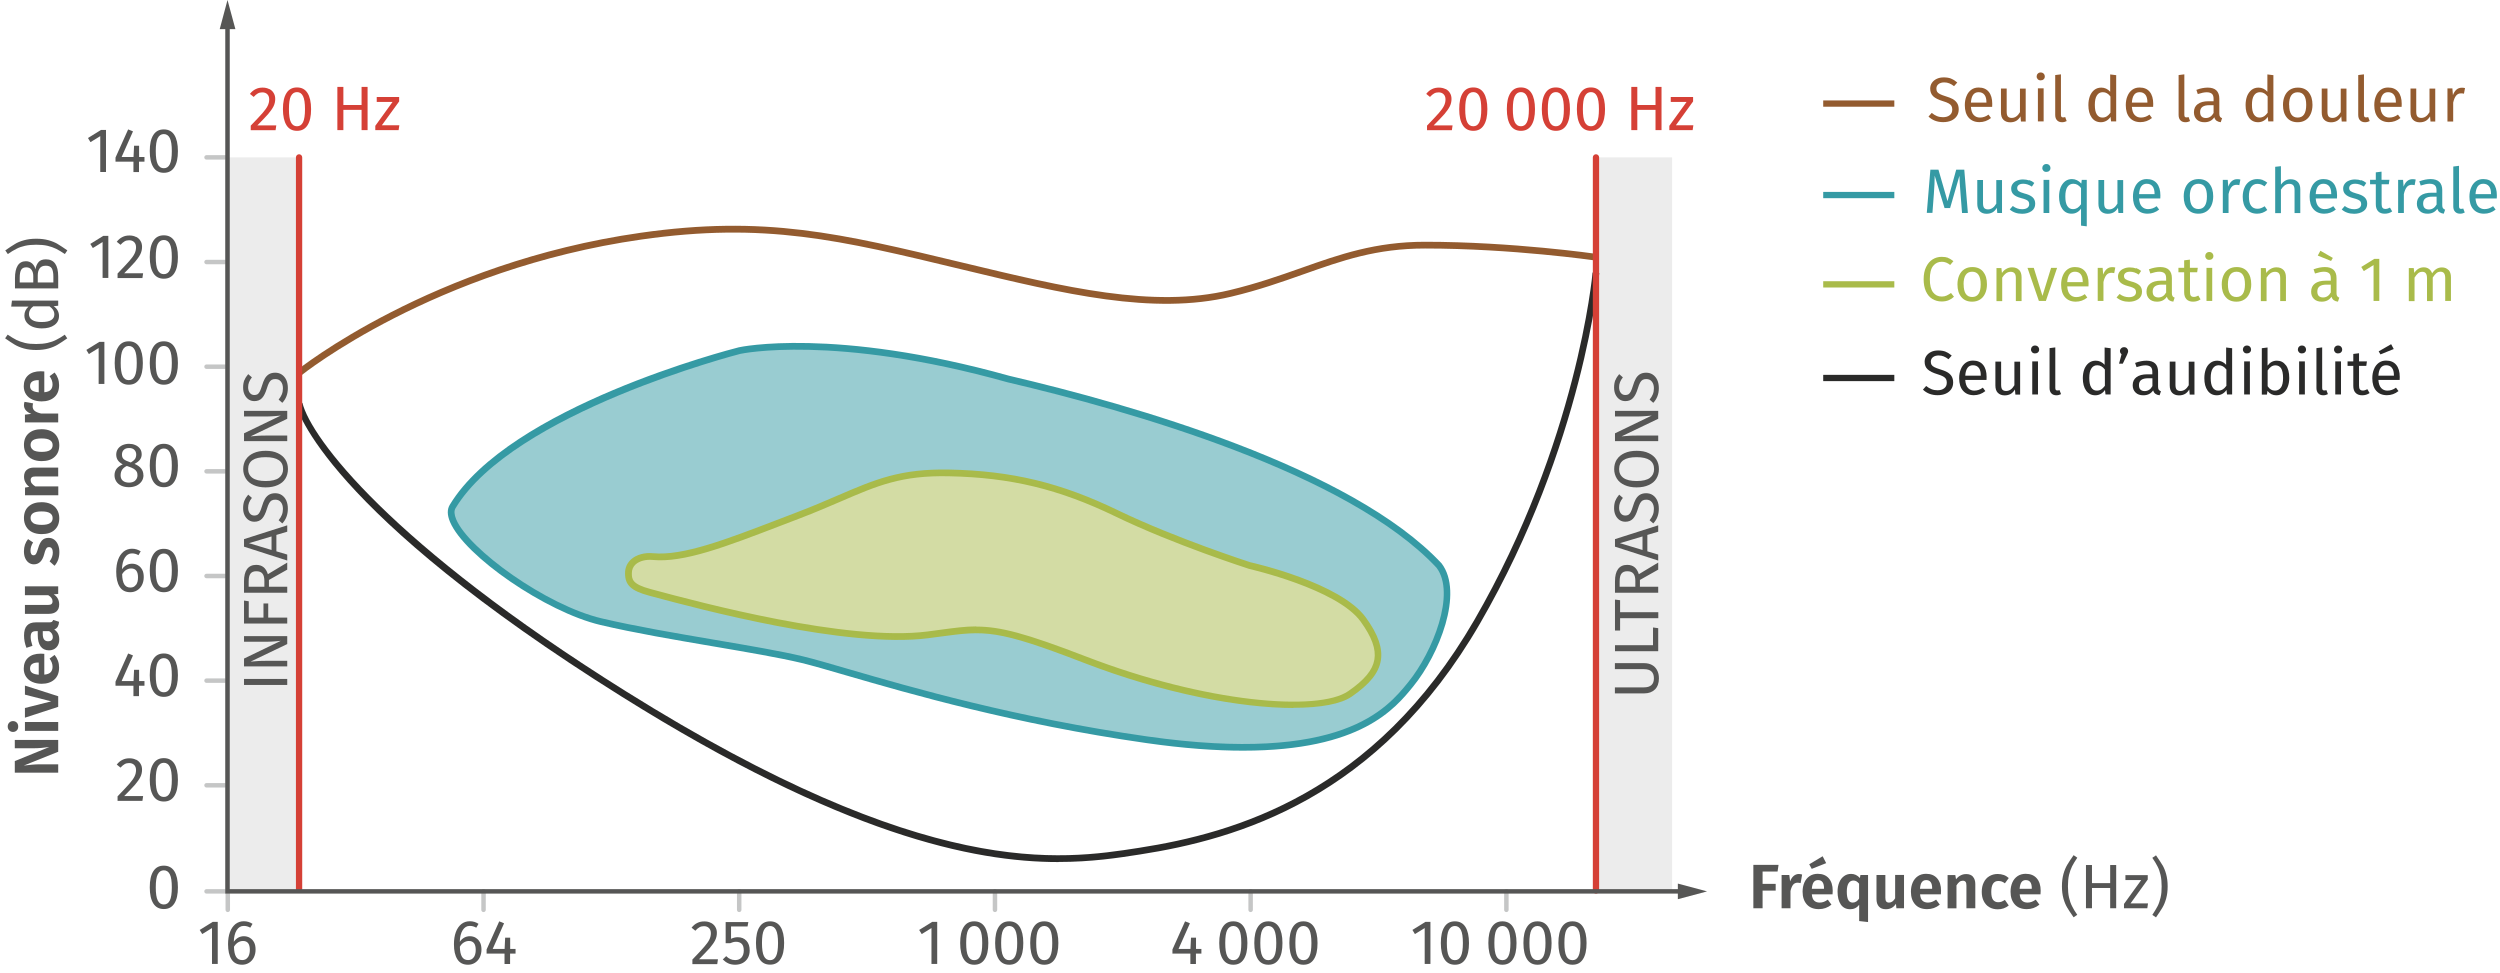 <?xml version="1.0" encoding="UTF-8"?>
<svg id="Calque_2" data-name="Calque 2" xmlns="http://www.w3.org/2000/svg" viewBox="0 0 278.78 108.49">
  <defs>
    <style>
      .cls-1 {
        fill: #ececec;
      }

      .cls-2 {
        fill: #935b2f;
      }

      .cls-3, .cls-4 {
        fill: #a9bb4a;
      }

      .cls-5 {
        fill: #d54036;
      }

      .cls-6 {
        fill: #c5c6c6;
      }

      .cls-7, .cls-8 {
        fill: #359aa4;
      }

      .cls-9 {
        fill: #565655;
      }

      .cls-10 {
        fill: #2a2a29;
      }

      .cls-8, .cls-4 {
        opacity: .5;
      }
    </style>
  </defs>
  <path class="cls-8" d="m160.49,63.08c-10.57-11.32-37.22-18.28-48.06-20.82-19.67-5.5-29.96-3.17-29.96-3.17,0,0-25.38,6.45-32,17.38-1.68,2.78,9.36,11.16,16.55,12.85,7.19,1.69,17.13,2.96,22.41,4.23,5.29,1.27,19.19,6.18,38.43,8.93,21.29,3.04,26.7-2.8,29.45-6.18s5.5-10.15,3.17-13.22Zm-9.94,14.3c-3.38,2.35-16.07,1.4-29.6-3.83-10.68-4.12-11.36-3.53-17.5-2.75-9.15,1.16-25.6-3.3-30.98-4.74-2.1-.56-2.4-1.18-2.39-2.15.01-1.38,1.4-1.97,2.71-1.84,3.74.37,9.04-1.85,16.23-4.6,7.19-2.75,9.69-4.87,16.82-4.73,6.67.14,12.15,1.35,18.71,4.52,6.56,3.17,14.8,5.81,14.8,5.81,0,0,9.94,2.23,12.69,6.03,2.75,3.81,1.9,5.92-1.48,8.27Z"/>
  <rect class="cls-1" x="178.21" y="17.55" width="8.25" height="81.85"/>
  <path class="cls-2" d="m33.59,41.86l-.47-.58c.15-.12,15-12,38.3-15.32,13.88-1.98,22.21.03,36.02,3.35,11.35,2.73,21.14,5.09,29.69,3.04,3.04-.73,5.56-1.62,8-2.48,4.24-1.5,8.24-2.91,13.78-2.91,9.75,0,19.02,1.34,19.11,1.35l-.11.74c-.09-.01-9.31-1.34-19-1.34-5.42,0-9.18,1.33-13.53,2.87-2.46.87-5,1.77-8.07,2.5-8.73,2.09-18.6-.28-30.03-3.03-13.73-3.31-22.01-5.3-35.75-3.34-23.1,3.3-37.79,15.04-37.94,15.16Z"/>
  <path class="cls-10" d="m118.03,96.13c-9.56,0-24.13-3.07-48.66-18.42-33.16-20.75-36.27-32.13-36.38-32.61l.73-.18c.99,3.94,9.81,15.73,36.05,32.15,33.76,21.13,48.47,18.84,57.26,17.47,10.69-1.66,26.2-6.11,37.37-25.4,11.46-19.79,13.18-38.56,13.19-38.75l.75.06c-.02.19-1.75,19.13-13.29,39.06-11.33,19.58-27.06,24.08-37.91,25.77-2.48.39-5.42.84-9.11.84Z"/>
  <path class="cls-5" d="m177.97,99.65c-.19,0-.35-.16-.35-.35V17.55c0-.19.16-.35.35-.35s.35.16.35.35v81.75c0,.19-.16.35-.35.35Z"/>
  <rect class="cls-1" x="25.1" y="17.55" width="8.25" height="81.85"/>
  <path class="cls-5" d="m33.35,99.49c-.19,0-.35-.16-.35-.35V17.55c0-.19.16-.35.35-.35s.35.16.35.35v81.59c0,.19-.16.35-.35.35Z"/>
  <g>
    <path class="cls-9" d="m24.28,102.81v4.68h-.64v-4l-1.09.67-.28-.46,1.45-.9h.57Z"/>
    <path class="cls-9" d="m27.86,104.58c.2.11.35.28.47.5.12.22.17.5.17.82s-.07.62-.2.88c-.13.25-.31.45-.54.59-.23.14-.48.21-.75.21-.55,0-.94-.2-1.2-.61-.25-.4-.38-.96-.38-1.68,0-.51.07-.96.21-1.34.14-.39.35-.68.61-.9.27-.21.58-.32.94-.32s.68.1.97.29l-.25.43c-.22-.13-.46-.2-.72-.2-.34,0-.6.16-.8.48-.2.32-.3.75-.32,1.29.29-.41.67-.62,1.13-.62.24,0,.46.06.65.17Zm-.22,2.18c.14-.21.22-.48.22-.83,0-.67-.25-1-.76-1-.21,0-.39.06-.57.17-.17.11-.32.27-.44.47.01.51.09.89.24,1.13.15.24.37.36.68.36.27,0,.48-.1.62-.31Z"/>
  </g>
  <path class="cls-9" d="m19.44,97.15c.26.41.4,1.01.4,1.8s-.13,1.38-.4,1.8-.65.62-1.17.62-.91-.21-1.17-.62-.4-1.01-.4-1.8.13-1.38.4-1.8.65-.62,1.17-.62.91.21,1.17.62Zm-1.85.34c-.15.3-.22.78-.22,1.46s.07,1.16.22,1.46c.15.3.37.45.68.45s.52-.15.67-.45c.15-.3.22-.79.22-1.46s-.07-1.15-.22-1.45c-.15-.3-.37-.45-.67-.45s-.53.15-.68.45Z"/>
  <g>
    <path class="cls-9" d="m6.49,82.51v1.32l-3.84,1.54c.33-.04.64-.08.93-.1.29-.03.63-.04,1.03-.04h1.88v.93H1.65v-1.29l3.85-1.57c-.62.09-1.2.14-1.72.14H1.65v-.93h4.84Z"/>
    <path class="cls-9" d="m1.03,80.58c.11-.11.25-.17.42-.17s.31.06.42.17c.11.11.16.26.16.44s-.05.32-.16.43c-.11.11-.25.17-.42.17s-.31-.06-.42-.17c-.11-.11-.17-.26-.17-.43s.05-.32.17-.44Zm1.75-.07h3.71v.99h-3.71v-.99Z"/>
    <path class="cls-9" d="m2.78,76.45l3.71,1.19v1.18l-3.71,1.21v-1.08l2.93-.74-2.93-.75v-1.02Z"/>
    <path class="cls-9" d="m4.94,72.91v2.32c.34-.03.57-.12.71-.27.14-.15.21-.35.21-.61,0-.16-.03-.31-.08-.45-.05-.14-.13-.29-.25-.46l.56-.41c.34.42.5.88.5,1.41,0,.58-.18,1.03-.53,1.34-.35.31-.82.47-1.42.47-.38,0-.72-.07-1.02-.2-.3-.13-.54-.33-.71-.58-.17-.25-.26-.56-.26-.91,0-.53.17-.94.5-1.23.33-.29.79-.44,1.39-.44.05,0,.18,0,.39.02Zm-.67.97c-.62,0-.92.22-.92.67,0,.21.08.37.23.48.15.11.4.18.74.21v-1.35h-.04Z"/>
    <path class="cls-9" d="m5.78,69.34c.07-.04.12-.11.15-.21l.66.21c-.02.22-.07.4-.15.54s-.21.24-.39.32c.37.24.56.61.56,1.11,0,.37-.11.66-.32.88-.21.22-.49.33-.83.33-.41,0-.72-.15-.93-.44-.21-.29-.32-.72-.32-1.27v-.43h-.18c-.23,0-.39.05-.48.15-.09.1-.13.27-.13.51,0,.26.07.59.2.98l-.67.22c-.18-.46-.27-.92-.27-1.37,0-.5.11-.88.33-1.11.22-.24.54-.36.97-.36h1.5c.14,0,.25-.02.32-.06Zm-.3,1.04h-.71v.33c0,.54.2.8.6.8.16,0,.29-.04.38-.12.09-.08.14-.2.14-.35,0-.28-.14-.5-.41-.66Z"/>
    <path class="cls-9" d="m6.49,65.37v.86l-.5.05c.21.13.36.29.46.48.1.19.15.4.15.65,0,.34-.1.59-.3.77-.2.18-.49.27-.85.27h-2.67v-.99h2.54c.2,0,.33-.03.42-.1.08-.07.12-.17.12-.31,0-.27-.16-.49-.48-.68h-2.6v-.99h3.71Z"/>
    <path class="cls-9" d="m3.12,60.11l.57.38c-.2.31-.29.62-.29.92,0,.16.03.29.09.38s.14.13.25.13c.07,0,.14-.02.19-.06.05-.04.1-.11.15-.22.05-.11.1-.27.17-.49.11-.39.25-.68.43-.88s.43-.29.74-.29c.25,0,.46.07.64.21.18.14.32.33.42.58s.14.51.14.81-.05.6-.14.85c-.1.26-.23.48-.4.66l-.55-.49c.24-.31.36-.64.36-.99,0-.19-.04-.33-.11-.44-.07-.11-.17-.16-.3-.16-.1,0-.18.02-.23.06s-.11.12-.16.23c-.05.11-.11.29-.17.53-.1.37-.25.65-.44.83-.19.18-.42.27-.7.27-.21,0-.4-.06-.57-.18-.17-.12-.3-.29-.4-.51s-.14-.48-.14-.77c0-.52.15-.97.45-1.34Z"/>
    <path class="cls-9" d="m3.19,56.47c.35-.31.83-.47,1.45-.47.39,0,.74.07,1.03.21.3.14.53.35.69.62.16.27.25.58.25.95,0,.56-.17.99-.52,1.31s-.83.47-1.45.47c-.39,0-.74-.07-1.03-.21-.3-.14-.53-.35-.69-.62-.16-.27-.25-.59-.25-.96,0-.56.17-.99.52-1.3Zm.52,1.87c.2.12.51.19.93.19s.73-.06.93-.19c.2-.12.3-.31.3-.56s-.1-.43-.3-.56-.51-.19-.93-.19-.73.06-.93.18c-.2.12-.3.31-.3.55s.1.44.3.56Z"/>
    <path class="cls-9" d="m2.97,52.41c.2-.18.47-.27.82-.27h2.7v.99h-2.53c-.2,0-.34.03-.42.1-.08.07-.12.17-.12.3s.04.27.13.38c.09.11.22.23.39.33h2.56v.99h-3.71v-.86l.47-.08c-.19-.15-.34-.32-.43-.51-.1-.18-.15-.39-.15-.63,0-.33.1-.58.3-.76Z"/>
    <path class="cls-9" d="m3.19,48.33c.35-.31.83-.47,1.45-.47.39,0,.74.07,1.03.21.3.14.53.35.69.62.16.27.25.58.25.95,0,.56-.17.99-.52,1.31-.35.32-.83.47-1.45.47-.39,0-.74-.07-1.03-.21-.3-.14-.53-.35-.69-.62-.16-.27-.25-.59-.25-.96,0-.56.17-.99.52-1.3Zm.52,1.87c.2.12.51.19.93.19s.73-.06.93-.19c.2-.12.3-.31.3-.56s-.1-.43-.3-.56-.51-.19-.93-.19-.73.06-.93.18c-.2.12-.3.31-.3.55s.1.44.3.56Z"/>
    <path class="cls-9" d="m2.73,44.81l.96.17c-.03.13-.05.24-.05.33,0,.22.08.39.23.51.15.12.39.22.7.29h1.92v.99h-3.71v-.86l.72-.09c-.26-.09-.46-.22-.61-.39s-.22-.36-.22-.58c0-.11.02-.24.06-.37Z"/>
    <path class="cls-9" d="m4.94,41.42v2.32c.34-.03.57-.12.71-.27.14-.15.21-.35.21-.61,0-.16-.03-.31-.08-.45-.05-.14-.13-.29-.25-.46l.56-.41c.34.42.5.88.5,1.41,0,.58-.18,1.03-.53,1.34s-.82.47-1.42.47c-.38,0-.72-.07-1.02-.2s-.54-.33-.71-.58c-.17-.25-.26-.56-.26-.91,0-.53.17-.94.5-1.23.33-.29.79-.44,1.39-.44.05,0,.18,0,.39.02Zm-.67.97c-.62,0-.92.22-.92.67,0,.21.08.37.23.48.15.11.4.18.74.21v-1.35h-.04Z"/>
    <path class="cls-9" d="m.86,37.32c.36.24.68.44.96.58.28.14.6.25.96.34s.78.12,1.26.12.89-.04,1.25-.12.68-.19.97-.34c.29-.14.61-.33.96-.58l.28.41c-.44.31-.8.54-1.08.71s-.62.31-1.01.42c-.39.11-.85.17-1.37.17s-.97-.06-1.37-.17-.73-.25-1.02-.42c-.28-.17-.64-.4-1.08-.71l.28-.41Z"/>
    <path class="cls-9" d="m1.32,33.52h5.17v.57l-.51.06c.19.12.33.27.44.46.1.18.16.38.16.61,0,.44-.17.78-.52,1.03-.35.25-.81.37-1.39.37-.38,0-.71-.06-1.01-.17-.29-.12-.52-.28-.69-.5-.17-.22-.25-.48-.25-.77,0-.38.15-.71.46-.99h-1.93l.08-.64Zm4.61,1.05c-.09-.14-.23-.28-.41-.41h-1.81c-.16.12-.28.25-.36.39-.08.14-.12.29-.12.47,0,.28.12.5.36.66.24.16.59.23,1.06.23s.83-.07,1.06-.22c.23-.14.35-.35.35-.62,0-.2-.05-.36-.14-.5Z"/>
    <path class="cls-9" d="m4.29,29.23c.18-.21.45-.31.83-.31.92,0,1.37.64,1.37,1.91v1.33H1.67v-1.14c0-.61.1-1.08.3-1.4.2-.32.51-.49.92-.49.28,0,.51.09.7.26.19.18.31.39.36.64.06-.33.17-.6.35-.8Zm-2.1,2.27h1.52v-.73c0-.28-.07-.51-.2-.69-.13-.18-.33-.27-.57-.27-.28,0-.47.09-.58.28s-.16.48-.16.86v.55Zm3.59-1.56c-.12-.21-.34-.31-.67-.31s-.55.1-.69.3c-.14.2-.21.46-.21.78v.79h1.74v-.67c0-.39-.06-.69-.17-.9Z"/>
    <path class="cls-9" d="m1.66,27.21c.28-.17.62-.31,1.02-.42s.85-.17,1.37-.17.97.06,1.37.17c.39.11.73.25,1.01.42s.64.4,1.08.71l-.28.41c-.36-.24-.68-.44-.96-.58-.29-.14-.61-.25-.97-.34-.36-.08-.78-.12-1.25-.12s-.9.04-1.26.12c-.36.08-.68.19-.96.34-.28.14-.6.33-.96.58l-.28-.41c.44-.31.8-.54,1.08-.71Z"/>
  </g>
  <g>
    <path class="cls-9" d="m195.52,101.28v-4.84h2.81l-.11.75h-1.67v1.37h1.46v.75h-1.46v1.97h-1.03Z"/>
    <path class="cls-9" d="m200.96,97.52l-.17.96c-.13-.03-.24-.05-.33-.05-.22,0-.39.08-.51.23-.12.15-.22.39-.29.7v1.92h-.99v-3.71h.86l.09.72c.09-.26.22-.46.39-.61.17-.14.36-.22.58-.22.11,0,.24.02.37.06Z"/>
    <path class="cls-9" d="m204.36,99.73h-2.32c.03.34.12.57.27.71.15.14.35.21.61.21.16,0,.31-.03.45-.08.14-.05.29-.13.45-.25l.41.56c-.42.34-.88.5-1.41.5-.58,0-1.03-.18-1.34-.53s-.47-.82-.47-1.42c0-.38.07-.72.2-1.02.13-.3.33-.54.58-.71.25-.17.56-.26.91-.26.53,0,.94.17,1.23.5.29.33.44.79.44,1.39,0,.05,0,.18-.02.39Zm-1.11-4.24l.39.76-1.61.64-.28-.51,1.5-.9Zm.15,3.57c0-.62-.22-.92-.67-.92-.21,0-.37.08-.48.23-.11.15-.18.4-.21.74h1.35v-.04Z"/>
    <path class="cls-9" d="m208.31,97.57v5.25l-.99-.11v-1.81c-.26.33-.59.49-1,.49-.46,0-.81-.18-1.05-.53-.24-.35-.36-.83-.36-1.44,0-.38.06-.72.19-1.02.12-.3.3-.53.53-.7s.49-.25.79-.25c.38,0,.7.15.98.46l.06-.34h.86Zm-1.32,2.97c.11-.07.22-.19.32-.34v-1.66c-.1-.12-.2-.2-.29-.26-.1-.06-.21-.09-.34-.09-.23,0-.41.1-.54.3-.13.2-.2.51-.2.93,0,.44.06.76.17.95s.28.28.49.28c.14,0,.27-.04.38-.11Z"/>
    <path class="cls-9" d="m212.33,101.28h-.86l-.05-.5c-.13.21-.29.36-.48.46-.19.1-.4.15-.65.15-.34,0-.59-.1-.77-.3s-.27-.49-.27-.85v-2.67h.99v2.54c0,.2.03.33.1.42.07.08.17.12.31.12.27,0,.49-.16.68-.48v-2.6h.99v3.71Z"/>
    <path class="cls-9" d="m216.43,99.73h-2.32c.03.34.12.57.27.71.15.14.35.21.61.21.16,0,.31-.03.45-.08.14-.05.29-.13.46-.25l.41.56c-.42.34-.88.5-1.41.5-.58,0-1.03-.18-1.34-.53s-.47-.82-.47-1.42c0-.38.07-.72.2-1.02s.33-.54.58-.71c.25-.17.56-.26.91-.26.53,0,.94.17,1.23.5.29.33.44.79.44,1.39,0,.05,0,.18-.02.39Zm-.97-.67c0-.62-.22-.92-.67-.92-.21,0-.37.08-.48.23-.12.15-.18.4-.21.74h1.35v-.04Z"/>
    <path class="cls-9" d="m220,97.76c.18.2.27.47.27.82v2.7h-.99v-2.53c0-.2-.03-.34-.1-.42-.07-.08-.17-.12-.3-.12s-.27.04-.38.13c-.11.09-.23.22-.33.39v2.56h-.99v-3.71h.86l.08.47c.15-.19.32-.34.51-.43.18-.1.39-.15.63-.15.33,0,.58.1.76.3Z"/>
    <path class="cls-9" d="m223.44,97.57c.2.07.39.19.56.34l-.43.59c-.12-.09-.24-.16-.35-.2s-.24-.06-.38-.06c-.53,0-.79.41-.79,1.22,0,.41.07.71.2.88.14.18.33.27.58.27.13,0,.25-.02.36-.06.11-.04.23-.11.38-.2l.43.62c-.35.29-.76.43-1.22.43-.36,0-.68-.08-.95-.24s-.47-.38-.62-.68c-.15-.29-.22-.63-.22-1.03s.07-.74.22-1.04c.14-.3.35-.54.62-.7s.58-.25.93-.25c.25,0,.47.04.67.11Z"/>
    <path class="cls-9" d="m227.54,99.73h-2.32c.03.34.12.57.27.71.15.14.35.21.61.21.16,0,.31-.03.45-.08.14-.05.29-.13.46-.25l.41.56c-.42.34-.88.5-1.41.5-.58,0-1.03-.18-1.34-.53-.31-.35-.47-.82-.47-1.42,0-.38.07-.72.2-1.02.13-.3.33-.54.58-.71.25-.17.56-.26.91-.26.53,0,.94.17,1.23.5.29.33.44.79.44,1.39,0,.05,0,.18-.02.39Zm-.97-.67c0-.62-.22-.92-.67-.92-.21,0-.37.08-.48.23-.11.15-.18.4-.21.74h1.35v-.04Z"/>
    <path class="cls-9" d="m231.64,95.65c-.24.36-.44.68-.58.96-.14.28-.25.6-.34.96-.08.36-.12.78-.12,1.26s.04.89.12,1.25c.08.36.19.68.34.97.14.29.33.61.58.96l-.41.28c-.31-.44-.54-.8-.71-1.08-.17-.28-.31-.62-.42-1.01-.11-.39-.17-.85-.17-1.37s.06-.97.17-1.37.25-.73.42-1.02c.17-.28.4-.64.71-1.08l.41.28Z"/>
    <path class="cls-9" d="m235.31,101.28v-2.26h-2.03v2.26h-.67v-4.82h.67v2.02h2.03v-2.02h.67v4.82h-.67Z"/>
    <path class="cls-9" d="m239.5,97.59v.49l-1.92,2.66h1.95l-.08.54h-2.6v-.48l1.92-2.66h-1.76v-.55h2.49Z"/>
    <path class="cls-9" d="m241.13,96.45c.17.28.31.62.42,1.02s.17.85.17,1.37-.06.97-.17,1.37c-.11.39-.25.73-.42,1.01s-.4.64-.71,1.08l-.41-.28c.24-.36.43-.68.58-.96s.25-.61.34-.97.12-.78.12-1.25-.04-.9-.12-1.26-.19-.68-.34-.96c-.14-.28-.33-.6-.58-.96l.41-.28c.31.44.54.8.71,1.08Z"/>
  </g>
  <g>
    <path class="cls-9" d="m183.36,73.95c.32,0,.61.07.85.2s.44.33.57.58c.14.25.21.56.21.91,0,.54-.15.95-.44,1.24-.3.29-.69.44-1.19.44h-3.28v-.67h3.23c.37,0,.65-.08.84-.25s.28-.42.28-.76-.09-.6-.28-.77c-.18-.17-.46-.25-.84-.25h-3.23v-.67h3.28Z"/>
    <path class="cls-9" d="m180.09,71.95h4.24v-1.98l.58.08v2.57h-4.82v-.67Z"/>
    <path class="cls-9" d="m180.09,66.86l.57.07v1.34h4.26v.67h-4.26v1.37h-.57v-3.44Z"/>
    <path class="cls-9" d="m182.87,64.68v.75h2.04v.67h-4.82v-1.27c0-.6.11-1.06.34-1.37.23-.31.57-.47,1.02-.47.34,0,.61.09.82.26s.37.43.48.78l2.16-1.3v.79l-2.04,1.15Zm-.51.08c0-.35-.07-.61-.21-.79s-.37-.27-.69-.27c-.3,0-.51.09-.65.27s-.2.47-.2.86v.6h1.75v-.67Z"/>
    <path class="cls-9" d="m184.91,59.29l-1.21.36v1.83l1.21.36v.67l-4.82-1.55v-.84l4.82-1.54v.7Zm-1.75,2.03v-1.5l-2.52.75,2.52.76Z"/>
    <path class="cls-9" d="m180.14,55.83c.09-.23.23-.45.42-.67l.41.36c-.14.18-.25.36-.32.54-.07.17-.1.36-.1.56,0,.25.06.46.18.62.12.16.29.25.51.25.14,0,.26-.03.35-.08.1-.06.18-.16.26-.31.08-.15.16-.37.25-.66.09-.3.19-.56.3-.76s.25-.36.44-.49c.19-.12.43-.19.72-.19s.53.07.74.21c.21.14.38.34.5.6.12.26.18.57.18.92,0,.67-.21,1.21-.62,1.64l-.41-.36c.16-.2.28-.39.36-.59.08-.2.12-.42.12-.67,0-.3-.07-.55-.22-.74-.15-.2-.36-.29-.64-.29-.16,0-.29.03-.4.09-.1.06-.2.16-.28.31s-.17.36-.25.64c-.15.49-.33.86-.54,1.08s-.49.34-.85.34c-.24,0-.46-.06-.65-.19s-.34-.31-.45-.54-.16-.49-.16-.79c0-.32.05-.6.14-.83Z"/>
    <path class="cls-9" d="m180.3,51.24c.19-.31.48-.54.85-.71.37-.17.83-.26,1.36-.26s.97.08,1.34.26c.37.17.66.41.85.71s.29.66.29,1.07-.1.76-.29,1.07-.47.54-.85.71c-.37.17-.82.26-1.35.26s-.97-.09-1.34-.26c-.38-.17-.67-.41-.86-.72s-.3-.66-.3-1.06.1-.76.29-1.07Zm.73,2.05c.32.23.81.35,1.48.35s1.16-.12,1.47-.35c.31-.24.47-.56.47-.98,0-.89-.65-1.33-1.95-1.33s-1.95.44-1.95,1.33c0,.42.16.75.48.98Z"/>
    <path class="cls-9" d="m184.91,45.81v.89l-4.09,1.96c.32-.03.62-.05.89-.07.27-.02.6-.02.99-.02h2.21v.62h-4.82v-.87l4.1-1.98c-.12.01-.33.03-.64.06-.3.02-.58.04-.83.04h-2.63v-.62h4.82Z"/>
    <path class="cls-9" d="m180.14,42.39c.09-.23.23-.45.42-.67l.41.36c-.14.18-.25.36-.32.54-.07.18-.1.36-.1.56,0,.25.06.46.18.62.12.16.29.25.51.25.14,0,.26-.03.35-.08.1-.06.18-.16.26-.31.08-.15.16-.37.25-.66.09-.3.19-.56.3-.76s.25-.36.44-.49c.19-.12.43-.19.72-.19s.53.07.74.21c.21.14.38.34.5.59.12.26.18.57.18.92,0,.67-.21,1.21-.62,1.64l-.41-.36c.16-.2.28-.39.36-.59.08-.2.12-.42.12-.67,0-.3-.07-.55-.22-.74-.15-.2-.36-.29-.64-.29-.16,0-.29.03-.4.09-.1.06-.2.16-.28.31s-.17.36-.25.64c-.15.49-.33.86-.54,1.08s-.49.34-.85.34c-.24,0-.46-.06-.65-.19s-.34-.31-.45-.54-.16-.49-.16-.79c0-.32.05-.6.14-.83Z"/>
  </g>
  <g>
    <path class="cls-9" d="m27.21,75.71h4.82v.67h-4.82v-.67Z"/>
    <path class="cls-9" d="m32.03,70.93v.89l-4.09,1.96c.32-.03.62-.05.89-.07.27-.02.6-.02.99-.02h2.21v.62h-4.82v-.87l4.1-1.98c-.12.01-.33.03-.64.06-.3.02-.58.04-.83.04h-2.63v-.62h4.82Z"/>
    <path class="cls-9" d="m32.03,69.53h-4.82v-2.56l.53.08v1.82h1.64v-1.58h.53v1.58h2.12v.67Z"/>
    <path class="cls-9" d="m29.99,64.68v.75h2.04v.67h-4.82v-1.27c0-.6.11-1.06.34-1.37.23-.31.57-.47,1.02-.47.34,0,.61.09.82.26.21.17.37.43.48.78l2.16-1.3v.79l-2.04,1.15Zm-.51.08c0-.35-.07-.61-.21-.79s-.37-.27-.69-.27c-.3,0-.51.09-.65.27s-.2.47-.2.86v.6h1.75v-.67Z"/>
    <path class="cls-9" d="m32.03,59.29l-1.21.36v1.83l1.21.36v.67l-4.82-1.55v-.84l4.82-1.54v.7Zm-1.75,2.03v-1.5l-2.52.75,2.52.76Z"/>
    <path class="cls-9" d="m27.26,55.83c.09-.23.23-.45.42-.67l.41.36c-.14.18-.25.36-.32.54-.07.17-.1.36-.1.56,0,.25.06.46.18.62.12.16.29.25.51.25.14,0,.26-.03.35-.08.1-.06.18-.16.26-.31.08-.15.16-.37.25-.66.09-.3.19-.56.3-.76s.25-.36.44-.49c.19-.12.43-.19.72-.19s.53.07.74.21c.21.14.38.34.5.6.12.26.18.57.18.92,0,.67-.21,1.21-.62,1.64l-.41-.36c.16-.2.28-.39.36-.59.08-.2.12-.42.12-.67,0-.3-.07-.55-.22-.74-.15-.2-.36-.29-.64-.29-.16,0-.29.03-.4.09-.1.06-.2.16-.28.31s-.17.36-.25.64c-.15.49-.33.86-.54,1.08s-.49.34-.85.34c-.24,0-.46-.06-.65-.19s-.34-.31-.45-.54-.16-.49-.16-.79c0-.32.05-.6.14-.83Z"/>
    <path class="cls-9" d="m27.42,51.24c.19-.31.48-.54.85-.71.37-.17.83-.26,1.36-.26s.97.08,1.34.26c.37.17.66.41.85.71s.29.66.29,1.07-.1.76-.29,1.07-.47.54-.85.71c-.37.17-.82.26-1.35.26s-.97-.09-1.34-.26c-.38-.17-.67-.41-.86-.72s-.3-.66-.3-1.06.1-.76.29-1.07Zm.73,2.05c.32.23.81.35,1.48.35s1.16-.12,1.47-.35c.31-.24.47-.56.47-.98,0-.89-.65-1.33-1.95-1.33s-1.95.44-1.95,1.33c0,.42.16.75.48.98Z"/>
    <path class="cls-9" d="m32.03,45.81v.89l-4.09,1.96c.32-.03.62-.05.89-.07.27-.02.6-.02.99-.02h2.21v.62h-4.82v-.87l4.1-1.98c-.12.01-.33.03-.64.06-.3.02-.58.04-.83.04h-2.63v-.62h4.82Z"/>
    <path class="cls-9" d="m27.26,42.39c.09-.23.23-.45.42-.67l.41.36c-.14.18-.25.36-.32.54-.07.18-.1.36-.1.56,0,.25.06.46.18.62.12.16.29.25.51.25.14,0,.26-.03.35-.08.1-.06.18-.16.26-.31.08-.15.16-.37.25-.66.09-.3.19-.56.3-.76s.25-.36.44-.49c.19-.12.43-.19.72-.19s.53.07.74.21c.21.14.38.34.5.59.12.26.18.57.18.92,0,.67-.21,1.21-.62,1.64l-.41-.36c.16-.2.28-.39.36-.59.08-.2.12-.42.12-.67,0-.3-.07-.55-.22-.74-.15-.2-.36-.29-.64-.29-.16,0-.29.03-.4.09-.1.06-.2.16-.28.31s-.17.36-.25.64c-.15.49-.33.86-.54,1.08s-.49.34-.85.34c-.24,0-.46-.06-.65-.19s-.34-.31-.45-.54-.16-.49-.16-.79c0-.32.05-.6.14-.83Z"/>
  </g>
  <g>
    <path class="cls-9" d="m53.05,104.58c.2.11.35.28.47.5.12.22.17.5.17.82s-.07.62-.2.88c-.13.25-.31.45-.54.59-.23.14-.48.21-.75.21-.55,0-.94-.2-1.2-.61s-.38-.96-.38-1.68c0-.51.07-.96.21-1.34.14-.39.35-.68.61-.9.27-.21.58-.32.95-.32s.68.1.97.29l-.25.43c-.22-.13-.46-.2-.72-.2-.34,0-.6.16-.8.48s-.3.75-.32,1.29c.29-.41.67-.62,1.13-.62.24,0,.46.06.65.17Zm-.22,2.18c.14-.21.22-.48.22-.83,0-.67-.25-1-.76-1-.21,0-.39.06-.57.17s-.32.27-.44.47c.01.51.09.89.24,1.13.15.24.37.36.68.36.27,0,.48-.1.62-.31Z"/>
    <path class="cls-9" d="m57.49,105.83v.51h-.61v1.16h-.62v-1.16h-2v-.46l1.41-3.14.54.22-1.27,2.86h1.33l.06-1.26h.56v1.26h.61Z"/>
  </g>
  <g>
    <path class="cls-9" d="m79.28,102.91c.21.11.38.26.49.46.12.2.17.41.17.66,0,.28-.06.56-.19.82s-.33.54-.59.85c-.27.3-.67.72-1.21,1.27h2.11l-.08.54h-2.77v-.51c.63-.65,1.07-1.12,1.33-1.43.26-.3.45-.56.56-.79.11-.22.17-.46.17-.72,0-.24-.07-.43-.21-.57-.14-.14-.33-.21-.56-.21-.19,0-.36.04-.5.12-.15.08-.3.21-.46.39l-.42-.34c.19-.24.4-.42.64-.53.23-.12.49-.17.78-.17s.53.05.74.17Z"/>
    <path class="cls-9" d="m83.35,103.31h-1.83v1.38c.24-.12.49-.18.75-.18.4,0,.72.13.97.4s.36.63.36,1.09c0,.31-.07.58-.2.82-.14.24-.33.43-.57.56s-.53.2-.85.2c-.28,0-.54-.05-.76-.15-.22-.1-.43-.25-.62-.44l.38-.37c.15.15.3.26.46.33s.34.11.54.11c.3,0,.53-.09.7-.28.17-.19.26-.45.26-.79s-.08-.59-.23-.74-.36-.23-.62-.23c-.12,0-.23.01-.34.04s-.21.07-.33.12h-.5v-2.36h2.53l-.09.5Z"/>
    <path class="cls-9" d="m87.04,103.36c.26.41.4,1.01.4,1.79s-.13,1.38-.4,1.8c-.26.42-.65.62-1.17.62s-.91-.21-1.17-.62c-.26-.41-.4-1.01-.4-1.8s.13-1.38.4-1.79c.26-.41.65-.62,1.17-.62s.91.21,1.17.62Zm-1.85.34c-.15.3-.22.78-.22,1.46s.07,1.16.22,1.46c.15.3.37.45.68.45s.52-.15.67-.45c.15-.3.22-.79.22-1.46s-.07-1.15-.22-1.45c-.15-.3-.37-.45-.67-.45s-.53.15-.68.45Z"/>
  </g>
  <g>
    <path class="cls-9" d="m104.51,102.81v4.68h-.64v-4l-1.09.67-.28-.46,1.45-.9h.57Z"/>
    <path class="cls-9" d="m109.81,103.36c.26.41.4,1.01.4,1.8s-.13,1.38-.4,1.8-.65.62-1.17.62-.91-.21-1.17-.62-.4-1.01-.4-1.8.13-1.38.4-1.8.65-.62,1.17-.62.91.21,1.17.62Zm-1.85.34c-.15.3-.22.78-.22,1.46s.07,1.16.22,1.46c.15.3.37.45.68.45s.52-.15.67-.45c.15-.3.22-.79.22-1.46s-.07-1.15-.22-1.45c-.15-.3-.37-.45-.67-.45s-.53.15-.68.45Z"/>
    <path class="cls-9" d="m113.71,103.36c.26.41.4,1.01.4,1.8s-.13,1.38-.4,1.8-.65.62-1.17.62-.91-.21-1.17-.62-.4-1.01-.4-1.8.13-1.38.4-1.8.65-.62,1.17-.62.91.21,1.17.62Zm-1.85.34c-.15.3-.22.78-.22,1.46s.07,1.16.22,1.46c.15.3.37.45.68.45s.52-.15.67-.45c.15-.3.22-.79.22-1.46s-.07-1.15-.22-1.45c-.15-.3-.37-.45-.67-.45s-.53.15-.68.45Z"/>
    <path class="cls-9" d="m117.62,103.36c.26.41.4,1.01.4,1.8s-.13,1.38-.4,1.8-.65.62-1.17.62-.91-.21-1.17-.62-.4-1.01-.4-1.8.13-1.38.4-1.8.65-.62,1.17-.62.91.21,1.17.62Zm-1.85.34c-.15.3-.22.78-.22,1.46s.07,1.16.22,1.46c.15.3.37.45.68.45s.52-.15.67-.45c.15-.3.22-.79.22-1.46s-.07-1.15-.22-1.45c-.15-.3-.37-.45-.67-.45s-.53.15-.68.45Z"/>
  </g>
  <g>
    <path class="cls-9" d="m133.97,105.83v.51h-.61v1.16h-.62v-1.16h-2v-.46l1.41-3.14.54.22-1.27,2.86h1.33l.06-1.26h.56v1.26h.61Z"/>
    <path class="cls-9" d="m138.7,103.36c.26.41.4,1.01.4,1.8s-.13,1.38-.4,1.8-.65.62-1.17.62-.91-.21-1.17-.62-.4-1.01-.4-1.8.13-1.38.4-1.8.65-.62,1.17-.62.91.21,1.17.62Zm-1.85.34c-.15.3-.22.78-.22,1.46s.07,1.16.22,1.46c.15.3.37.45.68.45s.52-.15.67-.45c.15-.3.22-.79.22-1.46s-.07-1.15-.22-1.45c-.15-.3-.37-.45-.67-.45s-.53.15-.68.45Z"/>
    <path class="cls-9" d="m142.61,103.36c.26.41.4,1.01.4,1.8s-.13,1.38-.4,1.8-.65.62-1.17.62-.91-.21-1.17-.62-.4-1.01-.4-1.8.13-1.38.4-1.8.65-.62,1.17-.62.91.21,1.17.62Zm-1.85.34c-.15.3-.22.78-.22,1.46s.07,1.16.22,1.46c.15.3.37.45.67.45s.52-.15.67-.45c.15-.3.22-.79.22-1.46s-.08-1.15-.22-1.45c-.15-.3-.37-.45-.67-.45s-.53.15-.67.45Z"/>
    <path class="cls-9" d="m146.52,103.36c.26.41.4,1.01.4,1.8s-.13,1.38-.4,1.8-.65.62-1.17.62-.91-.21-1.17-.62-.4-1.01-.4-1.8.13-1.38.4-1.8.66-.62,1.17-.62.91.21,1.17.62Zm-1.85.34c-.15.3-.22.78-.22,1.46s.07,1.16.22,1.46c.15.3.37.45.68.45s.52-.15.67-.45c.15-.3.22-.79.22-1.46s-.08-1.15-.22-1.45c-.15-.3-.37-.45-.67-.45s-.53.15-.68.45Z"/>
  </g>
  <g>
    <path class="cls-9" d="m159.51,102.81v4.68h-.64v-4l-1.09.67-.28-.46,1.45-.9h.57Z"/>
    <path class="cls-9" d="m163.41,103.36c.26.41.4,1.01.4,1.8s-.13,1.38-.4,1.8-.65.62-1.17.62-.91-.21-1.17-.62-.4-1.01-.4-1.8.13-1.38.4-1.8.65-.62,1.17-.62.91.21,1.17.62Zm-1.85.34c-.15.3-.22.78-.22,1.46s.07,1.16.22,1.46c.15.3.37.45.68.45s.52-.15.67-.45c.15-.3.22-.79.22-1.46s-.07-1.15-.22-1.45c-.15-.3-.37-.45-.67-.45s-.53.15-.68.45Z"/>
    <path class="cls-9" d="m168.71,103.36c.26.41.4,1.01.4,1.8s-.13,1.38-.4,1.8-.65.62-1.17.62-.91-.21-1.17-.62-.4-1.01-.4-1.8.13-1.38.4-1.8.66-.62,1.17-.62.91.21,1.17.62Zm-1.85.34c-.15.3-.22.78-.22,1.46s.07,1.16.22,1.46c.15.3.37.45.68.45s.52-.15.67-.45c.15-.3.22-.79.22-1.46s-.08-1.15-.22-1.45c-.15-.3-.37-.45-.67-.45s-.53.15-.68.45Z"/>
    <path class="cls-9" d="m172.62,103.36c.26.41.4,1.01.4,1.8s-.13,1.38-.4,1.8-.65.62-1.17.62-.91-.21-1.17-.62-.4-1.01-.4-1.8.13-1.38.4-1.8.65-.62,1.17-.62.91.21,1.17.62Zm-1.85.34c-.15.3-.22.78-.22,1.46s.07,1.16.22,1.46c.15.3.37.45.68.45s.52-.15.67-.45c.15-.3.22-.79.22-1.46s-.07-1.15-.22-1.45c-.15-.3-.37-.45-.67-.45s-.53.15-.68.45Z"/>
    <path class="cls-9" d="m176.52,103.36c.26.41.4,1.01.4,1.8s-.13,1.38-.4,1.8-.65.62-1.17.62-.91-.21-1.17-.62-.4-1.01-.4-1.8.13-1.38.4-1.8.65-.62,1.17-.62.91.21,1.17.62Zm-1.85.34c-.15.3-.22.78-.22,1.46s.07,1.16.22,1.46c.15.3.37.45.68.45s.52-.15.67-.45c.15-.3.22-.79.22-1.46s-.07-1.15-.22-1.45c-.15-.3-.37-.45-.67-.45s-.53.15-.68.45Z"/>
  </g>
  <path class="cls-6" d="m25.4,101.71c-.14,0-.25-.11-.25-.25v-2.07c0-.14.11-.25.25-.25s.25.11.25.25v2.07c0,.14-.11.25-.25.25Z"/>
  <path class="cls-6" d="m25.1,99.65h-2.07c-.14,0-.25-.11-.25-.25s.11-.25.25-.25h2.07c.14,0,.25.11.25.25s-.11.25-.25.25Z"/>
  <g>
    <path class="cls-9" d="m15.18,84.71c.21.11.38.26.49.46.12.19.17.41.17.66,0,.28-.06.56-.19.82-.13.26-.33.54-.59.85-.27.3-.67.73-1.21,1.27h2.11l-.08.54h-2.77v-.51c.63-.65,1.07-1.12,1.33-1.42s.45-.56.56-.79c.11-.22.17-.46.17-.72,0-.24-.07-.43-.21-.57s-.33-.21-.56-.21c-.19,0-.36.04-.5.12-.14.08-.3.21-.46.39l-.42-.34c.19-.24.4-.42.64-.53.23-.12.49-.17.78-.17s.53.06.74.17Z"/>
    <path class="cls-9" d="m19.44,85.16c.26.41.4,1.01.4,1.8s-.13,1.38-.4,1.8-.65.62-1.17.62-.91-.21-1.17-.62-.4-1.01-.4-1.8.13-1.38.4-1.8.65-.62,1.17-.62.91.21,1.17.62Zm-1.85.34c-.15.3-.22.78-.22,1.46s.07,1.16.22,1.46c.15.3.37.45.68.45s.52-.15.67-.45c.15-.3.22-.79.22-1.46s-.07-1.15-.22-1.45c-.15-.3-.37-.45-.67-.45s-.53.15-.68.45Z"/>
  </g>
  <path class="cls-6" d="m25.1,87.82h-2.07c-.14,0-.25-.11-.25-.25s.11-.25.25-.25h2.07c.14,0,.25.11.25.25s-.11.25-.25.25Z"/>
  <g>
    <path class="cls-9" d="m16.11,75.96v.51h-.61v1.16h-.62v-1.16h-2v-.46l1.41-3.14.54.22-1.27,2.86h1.33l.06-1.26h.56v1.26h.61Z"/>
    <path class="cls-9" d="m19.44,73.49c.26.41.4,1.01.4,1.8s-.13,1.38-.4,1.8-.65.62-1.17.62-.91-.21-1.17-.62-.4-1.01-.4-1.8.13-1.38.4-1.8.65-.62,1.17-.62.91.21,1.17.62Zm-1.85.34c-.15.3-.22.78-.22,1.46s.07,1.16.22,1.46c.15.3.37.45.68.45s.52-.15.67-.45c.15-.3.22-.79.22-1.46s-.07-1.15-.22-1.45c-.15-.3-.37-.45-.67-.45s-.53.15-.68.45Z"/>
  </g>
  <path class="cls-6" d="m25.1,76.15h-2.07c-.14,0-.25-.11-.25-.25s.11-.25.25-.25h2.07c.14,0,.25.11.25.25s-.11.25-.25.25Z"/>
  <g>
    <path class="cls-9" d="m15.39,63.04c.2.11.35.28.47.5.12.22.17.5.17.82s-.07.62-.2.88c-.13.25-.31.45-.54.59-.23.14-.48.21-.75.21-.55,0-.94-.2-1.2-.61s-.38-.96-.38-1.68c0-.51.07-.96.21-1.34.14-.39.35-.68.61-.9.27-.21.58-.32.94-.32s.68.1.97.29l-.25.43c-.22-.13-.46-.2-.72-.2-.34,0-.6.16-.8.48-.2.32-.3.75-.32,1.29.29-.41.67-.62,1.13-.62.24,0,.46.06.65.17Zm-.22,2.18c.15-.21.22-.48.22-.83,0-.67-.25-1-.76-1-.21,0-.39.06-.57.17-.17.11-.32.27-.44.47.01.51.09.89.24,1.13.15.24.37.36.68.36.27,0,.48-.1.62-.31Z"/>
    <path class="cls-9" d="m19.44,61.82c.26.41.4,1.01.4,1.8s-.13,1.38-.4,1.8-.65.62-1.17.62-.91-.21-1.17-.62-.4-1.01-.4-1.8.13-1.38.4-1.8.65-.62,1.17-.62.91.21,1.17.62Zm-1.85.34c-.15.3-.22.78-.22,1.46s.07,1.16.22,1.46c.15.3.37.45.68.45s.52-.15.67-.45c.15-.3.22-.79.22-1.46s-.07-1.15-.22-1.45c-.15-.3-.37-.45-.67-.45s-.53.15-.68.45Z"/>
  </g>
  <path class="cls-6" d="m25.1,64.48h-2.07c-.14,0-.25-.11-.25-.25s.11-.25.25-.25h2.07c.14,0,.25.11.25.25s-.11.25-.25.25Z"/>
  <g>
    <path class="cls-9" d="m16,52.99c0,.26-.07.49-.21.69-.14.2-.33.36-.58.48-.25.11-.53.17-.84.17s-.6-.06-.84-.17-.43-.27-.56-.47c-.13-.2-.2-.43-.2-.69,0-.29.08-.53.23-.73.16-.2.39-.36.69-.49-.25-.13-.43-.28-.55-.46-.12-.18-.18-.39-.18-.63s.07-.47.2-.65c.13-.18.31-.32.52-.41.22-.09.45-.14.7-.14s.47.04.69.13c.22.09.39.22.53.4.14.18.2.4.2.65,0,.23-.07.43-.2.6-.13.17-.33.32-.6.46.66.27.99.69.99,1.26Zm-.93.6c.17-.15.26-.35.26-.59,0-.17-.03-.31-.1-.42-.06-.11-.17-.21-.31-.3-.14-.09-.35-.17-.61-.26l-.17-.06c-.23.11-.41.25-.52.42-.11.17-.17.38-.17.63s.08.46.25.6.4.21.69.21.52-.08.69-.22Zm-1.26-3.43c-.14.13-.21.31-.21.54s.07.39.21.51c.14.12.36.22.66.32l.12.04c.21-.12.36-.25.46-.38.09-.14.14-.3.14-.5,0-.22-.07-.39-.21-.53s-.33-.2-.58-.2-.44.06-.58.19Z"/>
    <path class="cls-9" d="m19.44,50.11c.26.41.4,1.01.4,1.8s-.13,1.38-.4,1.8-.65.62-1.17.62-.91-.21-1.17-.62-.4-1.01-.4-1.8.13-1.38.4-1.8.65-.62,1.17-.62.91.21,1.17.62Zm-1.85.34c-.15.3-.22.78-.22,1.46s.07,1.16.22,1.46c.15.3.37.45.68.45s.52-.15.67-.45c.15-.3.22-.79.22-1.46s-.07-1.15-.22-1.45c-.15-.3-.37-.45-.67-.45s-.53.15-.68.45Z"/>
  </g>
  <path class="cls-6" d="m25.1,52.81h-2.07c-.14,0-.25-.11-.25-.25s.11-.25.25-.25h2.07c.14,0,.25.11.25.25s-.11.25-.25.25Z"/>
  <g>
    <path class="cls-9" d="m11.64,38.13v4.68h-.64v-4l-1.09.67-.28-.46,1.45-.9h.57Z"/>
    <path class="cls-9" d="m15.53,38.68c.26.41.4,1.01.4,1.8s-.13,1.38-.4,1.8-.65.62-1.17.62-.91-.21-1.17-.62-.4-1.01-.4-1.8.13-1.38.4-1.8.65-.62,1.17-.62.91.21,1.17.62Zm-1.85.34c-.15.3-.22.78-.22,1.46s.07,1.16.22,1.46c.15.3.37.45.68.45s.52-.15.67-.45c.15-.3.22-.79.22-1.46s-.07-1.15-.22-1.45c-.15-.3-.37-.45-.67-.45s-.53.15-.68.45Z"/>
    <path class="cls-9" d="m19.44,38.68c.26.41.4,1.01.4,1.8s-.13,1.38-.4,1.8-.65.62-1.17.62-.91-.21-1.17-.62-.4-1.01-.4-1.8.13-1.38.4-1.8.65-.62,1.17-.62.91.21,1.17.62Zm-1.85.34c-.15.3-.22.78-.22,1.46s.07,1.16.22,1.46c.15.3.37.45.68.45s.52-.15.67-.45c.15-.3.22-.79.22-1.46s-.07-1.15-.22-1.45c-.15-.3-.37-.45-.67-.45s-.53.15-.68.45Z"/>
  </g>
  <path class="cls-6" d="m25.1,41.14h-2.07c-.14,0-.25-.11-.25-.25s.11-.25.25-.25h2.07c.14,0,.25.11.25.25s-.11.25-.25.25Z"/>
  <g>
    <path class="cls-9" d="m12.08,26.31v4.68h-.64v-4l-1.09.67-.28-.46,1.45-.9h.57Z"/>
    <path class="cls-9" d="m15.18,26.41c.21.11.38.26.49.46.12.19.17.41.17.66,0,.28-.06.56-.19.82-.13.26-.33.54-.59.85-.27.3-.67.73-1.21,1.27h2.11l-.08.54h-2.77v-.51c.63-.65,1.07-1.12,1.33-1.42s.45-.56.56-.79c.11-.22.17-.46.17-.72,0-.24-.07-.43-.21-.57s-.33-.21-.56-.21c-.19,0-.36.04-.5.12-.14.08-.3.21-.46.39l-.42-.34c.19-.24.4-.42.64-.53.23-.12.49-.17.78-.17s.53.06.74.17Z"/>
    <path class="cls-9" d="m19.44,26.86c.26.41.4,1.01.4,1.8s-.13,1.38-.4,1.8-.65.62-1.17.62-.91-.21-1.17-.62-.4-1.01-.4-1.8.13-1.38.4-1.8.65-.62,1.17-.62.91.21,1.17.62Zm-1.85.34c-.15.3-.22.78-.22,1.46s.07,1.16.22,1.46c.15.3.37.45.68.45s.52-.15.67-.45c.15-.3.22-.79.22-1.46s-.07-1.15-.22-1.45c-.15-.3-.37-.45-.67-.45s-.53.15-.68.45Z"/>
  </g>
  <path class="cls-6" d="m25.1,29.47h-2.07c-.14,0-.25-.11-.25-.25s.11-.25.25-.25h2.07c.14,0,.25.11.25.25s-.11.25-.25.25Z"/>
  <g>
    <path class="cls-9" d="m11.82,14.5v4.68h-.64v-4l-1.09.67-.28-.46,1.45-.9h.57Z"/>
    <path class="cls-9" d="m16.11,17.52v.51h-.61v1.16h-.62v-1.16h-2v-.46l1.41-3.14.54.22-1.27,2.86h1.33l.06-1.26h.56v1.26h.61Z"/>
    <path class="cls-9" d="m19.44,15.05c.26.41.4,1.01.4,1.8s-.13,1.38-.4,1.8-.65.62-1.17.62-.91-.21-1.17-.62-.4-1.01-.4-1.8.13-1.38.4-1.8.65-.62,1.17-.62.91.21,1.17.62Zm-1.85.34c-.15.3-.22.78-.22,1.46s.07,1.16.22,1.46c.15.3.37.45.68.45s.52-.15.67-.45c.15-.3.22-.79.22-1.46s-.07-1.15-.22-1.45c-.15-.3-.37-.45-.67-.45s-.53.15-.68.45Z"/>
  </g>
  <g>
    <path class="cls-5" d="m30.03,9.92c.21.11.38.26.49.46.12.19.17.41.17.66,0,.28-.06.56-.19.82-.13.26-.33.54-.59.85-.27.3-.67.73-1.21,1.27h2.11l-.08.54h-2.77v-.51c.63-.65,1.07-1.12,1.33-1.42s.45-.56.56-.79c.11-.22.17-.46.17-.72,0-.24-.07-.43-.21-.57-.14-.14-.33-.21-.56-.21-.19,0-.36.04-.5.12-.15.08-.3.21-.46.39l-.42-.34c.19-.24.4-.42.64-.53.23-.12.49-.17.78-.17s.53.06.74.17Z"/>
    <path class="cls-5" d="m34.29,10.37c.26.41.4,1.01.4,1.8s-.13,1.38-.4,1.8-.65.62-1.17.62-.91-.21-1.17-.62c-.26-.42-.4-1.01-.4-1.8s.13-1.38.4-1.8c.26-.41.65-.62,1.17-.62s.91.21,1.17.62Zm-1.85.34c-.15.3-.22.78-.22,1.46s.07,1.16.22,1.46c.15.3.37.45.68.45s.52-.15.67-.45c.15-.3.22-.79.22-1.46s-.07-1.15-.22-1.45c-.15-.3-.37-.45-.67-.45s-.53.15-.68.45Z"/>
    <path class="cls-5" d="m40.32,14.51v-2.26h-2.03v2.26h-.67v-4.82h.67v2.02h2.03v-2.02h.67v4.82h-.67Z"/>
    <path class="cls-5" d="m44.51,10.82v.49l-1.93,2.66h1.95l-.08.54h-2.6v-.48l1.92-2.66h-1.76v-.55h2.49Z"/>
  </g>
  <g>
    <path class="cls-2" d="m217.59,8.78c.23.09.45.23.67.42l-.36.41c-.18-.14-.36-.25-.54-.32-.17-.07-.36-.1-.56-.1-.25,0-.46.06-.62.18-.16.12-.25.29-.25.51,0,.14.03.26.08.35.06.1.16.18.31.26.15.08.37.16.66.25.3.09.55.19.76.3.2.11.36.25.49.44s.19.43.19.72-.07.53-.21.74c-.14.21-.34.38-.6.5-.26.12-.57.18-.92.18-.67,0-1.21-.21-1.64-.62l.36-.41c.2.16.39.28.59.36.2.08.42.12.67.12.3,0,.55-.07.74-.22.2-.15.29-.36.29-.64,0-.16-.03-.29-.09-.4-.06-.1-.16-.2-.31-.28-.15-.08-.36-.17-.64-.25-.49-.15-.86-.33-1.08-.54s-.34-.49-.34-.85c0-.24.06-.46.19-.65.13-.19.31-.34.54-.45.23-.11.49-.16.79-.16.32,0,.6.05.83.14Z"/>
    <path class="cls-2" d="m222.13,11.92h-2.35c.03.41.13.71.31.9.18.19.41.29.69.29.18,0,.34-.03.49-.08.15-.05.31-.13.47-.25l.28.38c-.39.31-.82.46-1.29.46-.51,0-.91-.17-1.2-.5s-.43-.8-.43-1.39c0-.38.06-.72.19-1.02.12-.3.3-.53.53-.7.23-.17.5-.25.82-.25.49,0,.87.16,1.13.48s.39.77.39,1.34c0,.11,0,.22-.01.33Zm-.62-.52c0-.36-.07-.64-.22-.83s-.36-.29-.65-.29c-.53,0-.81.39-.86,1.16h1.73v-.04Z"/>
    <path class="cls-2" d="m225.91,13.55h-.55l-.05-.57c-.14.23-.3.4-.48.5-.18.1-.4.16-.67.16-.32,0-.57-.1-.76-.29s-.27-.47-.27-.83v-2.65h.64v2.58c0,.25.04.43.13.54.09.1.23.16.43.16.36,0,.67-.21.92-.64v-2.63h.64v3.69Z"/>
    <path class="cls-2" d="m227.89,8.21c.08.08.13.19.13.32s-.04.23-.13.31c-.08.08-.19.12-.33.12s-.24-.04-.32-.12c-.08-.08-.13-.19-.13-.31s.04-.23.13-.32.19-.13.32-.13.24.04.33.13Zm0,1.64v3.69h-.64v-3.69h.64Z"/>
    <path class="cls-2" d="m229.39,13.42c-.14-.14-.21-.34-.21-.6v-4.45l.64-.08v4.51c0,.1.02.18.05.22.04.05.09.07.18.07.09,0,.17-.01.24-.04l.17.45c-.15.08-.32.13-.51.13-.24,0-.43-.07-.56-.21Z"/>
    <path class="cls-2" d="m235.98,8.37v5.17h-.57l-.06-.51c-.12.19-.27.33-.46.44-.18.1-.39.16-.61.16-.44,0-.78-.17-1.03-.52-.25-.35-.37-.81-.37-1.39,0-.38.06-.71.17-1.01.12-.29.28-.52.5-.69.22-.17.48-.25.77-.25.38,0,.71.15.99.46v-1.93l.64.08Zm-1.05,4.61c.14-.09.28-.23.41-.41v-1.81c-.12-.16-.25-.28-.39-.36-.14-.08-.29-.12-.46-.12-.29,0-.51.12-.66.36-.16.24-.23.59-.23,1.06s.07.83.22,1.06.35.35.62.35c.2,0,.36-.05.5-.14Z"/>
    <path class="cls-2" d="m240.08,11.92h-2.35c.03.41.13.71.31.9s.41.29.69.29c.18,0,.34-.03.49-.08.15-.05.31-.13.47-.25l.28.38c-.39.31-.82.46-1.29.46-.51,0-.91-.17-1.2-.5s-.43-.8-.43-1.39c0-.38.06-.72.19-1.02.12-.3.3-.53.53-.7.23-.17.5-.25.82-.25.49,0,.87.16,1.13.48s.39.77.39,1.34c0,.11,0,.22-.01.33Zm-.62-.52c0-.36-.07-.64-.22-.83s-.36-.29-.65-.29c-.53,0-.81.39-.86,1.16h1.73v-.04Z"/>
    <path class="cls-2" d="m243.15,13.42c-.14-.14-.21-.34-.21-.6v-4.45l.64-.08v4.51c0,.1.02.18.05.22.04.05.09.07.18.07s.17-.01.24-.04l.17.45c-.15.08-.32.13-.51.13-.24,0-.43-.07-.56-.21Z"/>
    <path class="cls-2" d="m247.56,13.02c.05.07.13.13.23.16l-.15.45c-.19-.02-.34-.08-.46-.16-.12-.08-.2-.21-.26-.39-.25.37-.61.55-1.1.55-.36,0-.65-.1-.86-.31-.21-.21-.31-.47-.31-.81,0-.39.14-.69.42-.9s.68-.32,1.2-.32h.57v-.27c0-.26-.06-.45-.19-.56s-.32-.17-.58-.17-.6.07-.99.2l-.16-.47c.46-.17.88-.25,1.27-.25.43,0,.76.11.97.32.21.21.32.51.32.91v1.69c0,.15.03.26.08.33Zm-.72-.44v-.85h-.48c-.68,0-1.02.25-1.02.76,0,.22.05.39.16.5.11.11.27.17.48.17.37,0,.66-.19.87-.57Z"/>
    <path class="cls-2" d="m253.51,8.37v5.17h-.57l-.06-.51c-.12.19-.27.33-.46.44-.18.1-.38.16-.61.16-.44,0-.78-.17-1.03-.52-.25-.35-.37-.81-.37-1.39,0-.38.06-.71.17-1.01.12-.29.29-.52.5-.69.22-.17.48-.25.77-.25.38,0,.71.15.99.46v-1.93l.64.08Zm-1.05,4.61c.14-.09.28-.23.41-.41v-1.81c-.12-.16-.25-.28-.39-.36-.14-.08-.29-.12-.47-.12-.28,0-.5.12-.66.36-.16.24-.23.59-.23,1.06s.07.83.22,1.06.35.35.62.35c.2,0,.36-.05.5-.14Z"/>
    <path class="cls-2" d="m257.44,10.29c.29.35.43.81.43,1.41,0,.38-.07.72-.2,1.01-.13.29-.32.52-.57.68-.25.16-.54.24-.88.24-.52,0-.92-.17-1.21-.52-.29-.35-.43-.81-.43-1.41,0-.38.07-.72.2-1.01.13-.29.32-.52.57-.68s.54-.24.89-.24c.52,0,.92.17,1.21.52Zm-2.17,1.41c0,.94.32,1.41.95,1.41s.95-.47.95-1.41-.31-1.41-.95-1.41-.96.47-.96,1.41Z"/>
    <path class="cls-2" d="m261.68,13.55h-.55l-.05-.57c-.14.23-.3.4-.48.5-.18.1-.4.16-.67.16-.32,0-.57-.1-.76-.29s-.27-.47-.27-.83v-2.65h.64v2.58c0,.25.04.43.13.54.09.1.23.16.43.16.36,0,.67-.21.92-.64v-2.63h.64v3.69Z"/>
    <path class="cls-2" d="m263.18,13.42c-.14-.14-.21-.34-.21-.6v-4.45l.64-.08v4.51c0,.1.02.18.05.22.04.05.09.07.18.07.09,0,.17-.01.24-.04l.17.45c-.15.08-.32.13-.51.13-.24,0-.43-.07-.56-.21Z"/>
    <path class="cls-2" d="m267.79,11.92h-2.35c.03.41.13.71.31.9.18.19.41.29.69.29.18,0,.34-.03.49-.08.15-.05.31-.13.47-.25l.28.38c-.39.31-.82.46-1.29.46-.51,0-.91-.17-1.2-.5s-.43-.8-.43-1.39c0-.38.06-.72.19-1.02.12-.3.3-.53.53-.7.23-.17.5-.25.82-.25.49,0,.87.16,1.13.48.26.32.39.77.39,1.34,0,.11,0,.22-.01.33Zm-.62-.52c0-.36-.07-.64-.22-.83s-.36-.29-.65-.29c-.53,0-.81.39-.86,1.16h1.73v-.04Z"/>
    <path class="cls-2" d="m271.58,13.55h-.55l-.05-.57c-.14.23-.3.4-.48.5-.18.1-.4.16-.67.16-.32,0-.57-.1-.76-.29-.18-.2-.27-.47-.27-.83v-2.65h.64v2.58c0,.25.04.43.13.54.09.1.23.16.43.16.36,0,.67-.21.92-.64v-2.63h.64v3.69Z"/>
    <path class="cls-2" d="m274.88,9.82l-.12.63c-.11-.03-.22-.04-.32-.04-.23,0-.41.08-.55.25s-.25.43-.33.78v2.11h-.64v-3.69h.55l.06.75c.1-.27.23-.48.4-.62.17-.14.36-.21.59-.21.13,0,.25.01.36.04Z"/>
  </g>
  <g>
    <path class="cls-7" d="m219.43,23.75h-.64l-.17-2.18c-.07-.85-.11-1.51-.12-1.97l-1.04,3.6h-.62l-1.1-3.61c0,.58-.03,1.26-.09,2.02l-.16,2.13h-.63l.4-4.82h.9l1.01,3.51.97-3.51h.9l.4,4.82Z"/>
    <path class="cls-7" d="m223.27,23.75h-.55l-.05-.57c-.14.23-.3.4-.48.5-.18.1-.4.16-.67.16-.32,0-.57-.1-.76-.29-.18-.2-.27-.47-.27-.83v-2.65h.64v2.58c0,.25.04.43.13.54.09.1.23.16.43.16.36,0,.67-.21.92-.64v-2.63h.64v3.69Z"/>
    <path class="cls-7" d="m226.28,20.08c.2.07.39.17.57.32l-.27.41c-.17-.11-.33-.19-.48-.24-.15-.05-.31-.08-.48-.08-.21,0-.38.04-.5.13-.12.09-.18.2-.18.35s.06.27.17.35c.11.08.32.17.62.25.41.1.72.24.92.42.2.18.3.42.3.73,0,.36-.14.64-.42.83-.28.19-.63.29-1.03.29-.56,0-1.02-.16-1.39-.48l.34-.39c.31.24.66.36,1.04.36.24,0,.44-.05.58-.15.14-.1.21-.24.21-.41,0-.13-.03-.23-.08-.3-.05-.08-.14-.14-.27-.2-.13-.06-.31-.12-.55-.18-.39-.1-.68-.24-.85-.41-.18-.17-.26-.39-.26-.66,0-.19.06-.37.17-.52s.27-.28.48-.36c.2-.09.43-.13.68-.13s.48.04.68.11Z"/>
    <path class="cls-7" d="m228.52,18.42c.08.08.13.19.13.32s-.04.23-.13.31c-.08.08-.19.12-.33.12s-.24-.04-.32-.12c-.08-.08-.13-.19-.13-.31s.04-.23.13-.32.19-.13.32-.13.25.04.33.13Zm0,1.64v3.69h-.64v-3.69h.64Z"/>
    <path class="cls-7" d="m232.7,20.06v5.18l-.64-.08v-1.9c-.12.18-.27.32-.45.42s-.38.15-.6.15c-.44,0-.78-.17-1.03-.52-.25-.35-.37-.81-.37-1.39,0-.38.06-.71.17-1.01.12-.29.29-.52.5-.69.22-.17.48-.25.77-.25.39,0,.74.17,1.04.5l.05-.41h.55Zm-1.05,3.13c.14-.09.28-.23.41-.41v-1.81c-.12-.16-.25-.28-.39-.36-.14-.08-.29-.12-.47-.12-.28,0-.5.12-.66.36-.16.24-.23.59-.23,1.06s.07.83.22,1.06.35.35.62.35c.2,0,.36-.05.5-.14Z"/>
    <path class="cls-7" d="m236.78,23.75h-.55l-.05-.57c-.14.23-.3.4-.48.5-.18.1-.4.16-.67.16-.32,0-.57-.1-.76-.29-.18-.2-.27-.47-.27-.83v-2.65h.64v2.58c0,.25.04.43.13.54.09.1.23.16.43.16.36,0,.67-.21.92-.64v-2.63h.64v3.69Z"/>
    <path class="cls-7" d="m240.88,22.13h-2.35c.03.41.13.71.31.9s.41.29.69.29c.18,0,.34-.03.49-.08.15-.05.31-.13.47-.25l.28.38c-.39.31-.82.46-1.29.46-.51,0-.91-.17-1.2-.5s-.43-.8-.43-1.39c0-.38.06-.72.19-1.02.12-.3.3-.53.53-.7.23-.17.5-.25.82-.25.49,0,.87.16,1.13.48s.39.77.39,1.34c0,.11,0,.22-.01.33Zm-.62-.52c0-.36-.07-.64-.22-.83s-.36-.29-.65-.29c-.53,0-.81.39-.86,1.16h1.73v-.04Z"/>
    <path class="cls-7" d="m246.37,20.49c.29.35.43.81.43,1.41,0,.38-.07.72-.2,1.01-.13.29-.32.52-.57.68s-.54.24-.88.24c-.52,0-.92-.17-1.21-.52-.29-.35-.43-.81-.43-1.41,0-.38.07-.72.2-1.01s.32-.52.57-.68c.25-.16.54-.24.89-.24.52,0,.92.17,1.21.52Zm-2.17,1.41c0,.94.32,1.41.95,1.41s.95-.47.95-1.41-.32-1.41-.95-1.41-.96.47-.96,1.41Z"/>
    <path class="cls-7" d="m249.83,20.02l-.12.63c-.11-.03-.22-.04-.32-.04-.23,0-.41.08-.55.25s-.25.43-.33.78v2.11h-.64v-3.69h.55l.06.75c.1-.27.23-.48.4-.62.17-.14.36-.21.59-.21.13,0,.25.01.36.04Z"/>
    <path class="cls-7" d="m252.3,20.07c.18.06.36.17.53.3l-.31.41c-.13-.09-.26-.16-.38-.21-.12-.04-.26-.07-.41-.07-.3,0-.53.12-.7.36-.17.24-.25.59-.25,1.06s.08.81.25,1.03c.16.22.4.33.7.33.14,0,.28-.02.4-.07.12-.04.26-.12.41-.21l.29.42c-.34.27-.71.41-1.13.41-.5,0-.89-.17-1.18-.5s-.43-.8-.43-1.39c0-.39.07-.73.2-1.03s.32-.52.56-.69c.24-.16.53-.25.86-.25.22,0,.42.03.6.09Z"/>
    <path class="cls-7" d="m256.23,20.28c.19.2.28.48.28.83v2.65h-.64v-2.55c0-.26-.05-.45-.15-.55-.1-.11-.25-.16-.44-.16s-.36.06-.51.17c-.15.11-.29.27-.42.48v2.62h-.64v-5.17l.64-.07v2.06c.29-.4.65-.6,1.09-.6.34,0,.6.1.79.3Z"/>
    <path class="cls-7" d="m260.58,22.13h-2.35c.03.41.13.71.31.9.18.19.41.29.69.29.18,0,.34-.03.49-.08.15-.05.31-.13.47-.25l.28.38c-.39.31-.82.46-1.29.46-.51,0-.91-.17-1.2-.5s-.43-.8-.43-1.39c0-.38.06-.72.19-1.02.12-.3.3-.53.53-.7.23-.17.5-.25.82-.25.49,0,.87.16,1.13.48.26.32.39.77.39,1.34,0,.11,0,.22-.01.33Zm-.62-.52c0-.36-.07-.64-.22-.83-.15-.19-.36-.29-.65-.29-.53,0-.81.39-.86,1.16h1.73v-.04Z"/>
    <path class="cls-7" d="m263.3,20.08c.2.07.39.17.57.32l-.27.41c-.17-.11-.33-.19-.48-.24-.15-.05-.31-.08-.48-.08-.21,0-.38.04-.5.13-.12.09-.18.2-.18.35s.06.27.17.35c.11.08.32.17.62.25.41.1.72.24.92.42.2.18.3.42.3.73,0,.36-.14.64-.42.83-.28.19-.63.29-1.03.29-.56,0-1.02-.16-1.39-.48l.34-.39c.31.24.66.36,1.04.36.24,0,.44-.05.58-.15.14-.1.21-.24.21-.41,0-.13-.03-.23-.08-.3-.05-.08-.14-.14-.27-.2-.13-.06-.31-.12-.55-.18-.39-.1-.68-.24-.85-.41-.18-.17-.26-.39-.26-.66,0-.19.06-.37.17-.52.12-.16.27-.28.48-.36.2-.09.43-.13.68-.13s.48.04.68.11Z"/>
    <path class="cls-7" d="m266.75,23.58c-.24.17-.52.25-.83.25s-.56-.09-.73-.27-.26-.44-.26-.78v-2.23h-.64v-.5h.64v-.83l.64-.08v.91h.88l-.07.5h-.8v2.2c0,.19.03.33.1.42.07.09.18.13.34.13.14,0,.31-.05.49-.15l.25.43Z"/>
    <path class="cls-7" d="m269.38,20.02l-.12.63c-.11-.03-.22-.04-.32-.04-.23,0-.41.08-.55.25s-.25.43-.33.78v2.11h-.64v-3.69h.55l.06.75c.1-.27.23-.48.4-.62.17-.14.36-.21.59-.21.13,0,.25.01.36.04Z"/>
    <path class="cls-7" d="m272.43,23.22c.05.07.13.13.23.16l-.15.45c-.19-.02-.34-.08-.46-.16-.12-.08-.2-.21-.26-.39-.25.37-.61.55-1.1.55-.36,0-.65-.1-.86-.31-.21-.21-.32-.47-.32-.81,0-.39.14-.69.42-.9s.68-.32,1.2-.32h.57v-.27c0-.26-.06-.45-.19-.56s-.32-.17-.58-.17-.6.07-.99.2l-.16-.47c.46-.17.88-.25,1.27-.25.43,0,.76.11.97.32.21.21.32.51.32.91v1.69c0,.15.03.26.08.33Zm-.72-.44v-.85h-.48c-.68,0-1.02.25-1.02.76,0,.22.05.39.16.5.11.11.27.17.48.17.37,0,.66-.19.87-.57Z"/>
    <path class="cls-7" d="m273.78,23.62c-.14-.14-.21-.34-.21-.6v-4.45l.64-.08v4.51c0,.1.02.18.05.22.04.05.09.07.18.07s.17-.01.24-.04l.17.45c-.15.08-.32.13-.51.13-.24,0-.43-.07-.56-.21Z"/>
    <path class="cls-7" d="m278.4,22.13h-2.35c.03.41.13.71.31.9.18.19.41.29.69.29.18,0,.34-.03.49-.08.15-.05.31-.13.47-.25l.28.38c-.39.31-.82.46-1.29.46-.51,0-.91-.17-1.2-.5s-.43-.8-.43-1.39c0-.38.06-.72.19-1.02.12-.3.3-.53.53-.7.23-.17.5-.25.82-.25.49,0,.87.16,1.13.48.26.32.39.77.39,1.34,0,.11,0,.22-.01.33Zm-.62-.52c0-.36-.07-.64-.22-.83s-.36-.29-.65-.29c-.53,0-.81.39-.86,1.16h1.73v-.04Z"/>
  </g>
  <g>
    <path class="cls-3" d="m217.22,28.76c.2.07.4.2.61.36l-.36.43c-.29-.24-.6-.36-.93-.36-.4,0-.72.15-.97.46-.25.31-.37.8-.37,1.48s.12,1.15.36,1.47c.24.31.56.47.97.47.21,0,.39-.04.54-.11.15-.07.32-.17.49-.29l.33.42c-.15.15-.34.28-.57.38s-.5.15-.8.15c-.39,0-.74-.1-1.05-.29-.31-.19-.54-.48-.71-.85-.17-.38-.25-.83-.25-1.35s.09-.98.27-1.35.42-.66.72-.85c.3-.19.64-.29,1.02-.29.29,0,.53.04.73.11Z"/>
    <path class="cls-3" d="m221.14,30.3c.29.35.43.81.43,1.41,0,.38-.07.72-.2,1.01-.13.29-.32.52-.57.68-.25.16-.54.24-.88.24-.52,0-.92-.17-1.21-.52-.29-.35-.43-.81-.43-1.41,0-.38.07-.72.2-1.01.13-.29.32-.52.57-.68s.54-.24.89-.24c.52,0,.92.17,1.21.52Zm-2.17,1.41c0,.94.32,1.41.95,1.41s.95-.47.95-1.41-.32-1.41-.95-1.41-.96.47-.96,1.41Z"/>
    <path class="cls-3" d="m225.15,30.09c.19.2.28.48.28.83v2.65h-.64v-2.55c0-.26-.05-.45-.15-.55-.1-.11-.24-.16-.43-.16s-.37.06-.52.17c-.15.11-.29.27-.42.48v2.62h-.64v-3.69h.55l.06.55c.13-.2.29-.35.49-.46.19-.11.41-.17.64-.17.34,0,.6.1.79.3Z"/>
    <path class="cls-3" d="m229.39,29.87l-1.25,3.69h-.78l-1.27-3.69h.7l.97,3.12.96-3.12h.68Z"/>
    <path class="cls-3" d="m232.87,31.94h-2.35c.03.41.13.71.31.9.18.19.41.29.69.29.18,0,.34-.03.49-.08.15-.05.31-.13.47-.25l.28.38c-.39.31-.82.46-1.29.46-.51,0-.91-.17-1.2-.5s-.43-.8-.43-1.39c0-.38.06-.72.19-1.02.12-.3.3-.53.53-.7.23-.17.5-.25.82-.25.49,0,.87.16,1.13.48.26.32.39.77.39,1.34,0,.11,0,.22-.01.33Zm-.62-.52c0-.36-.07-.64-.22-.83s-.36-.29-.65-.29c-.53,0-.81.39-.86,1.16h1.73v-.04Z"/>
    <path class="cls-3" d="m235.88,29.83l-.12.63c-.11-.03-.22-.04-.32-.04-.23,0-.41.08-.55.25-.14.17-.25.43-.33.78v2.11h-.64v-3.69h.55l.06.75c.1-.27.23-.48.4-.62.17-.14.36-.21.59-.21.13,0,.25.01.36.04Z"/>
    <path class="cls-3" d="m238.19,29.89c.2.07.39.17.57.32l-.27.41c-.17-.11-.33-.19-.48-.24-.15-.05-.31-.08-.48-.08-.21,0-.38.04-.5.13-.12.09-.18.2-.18.35s.06.27.17.35.32.17.62.25c.41.1.72.24.92.42.2.18.3.42.3.73,0,.36-.14.64-.42.83s-.63.29-1.03.29c-.56,0-1.02-.16-1.39-.48l.34-.39c.31.24.66.36,1.04.36.24,0,.43-.05.58-.15.14-.1.21-.24.21-.41,0-.13-.03-.23-.08-.3-.05-.08-.14-.14-.27-.2-.13-.06-.31-.12-.55-.18-.39-.1-.68-.24-.85-.41-.17-.17-.26-.39-.26-.66,0-.19.06-.37.17-.52s.27-.28.48-.36c.2-.09.43-.13.68-.13s.48.04.68.11Z"/>
    <path class="cls-3" d="m242.27,33.03c.05.07.13.13.23.16l-.15.45c-.19-.02-.35-.08-.46-.16-.12-.08-.2-.21-.26-.39-.25.37-.61.55-1.1.55-.36,0-.65-.1-.86-.31-.21-.21-.31-.47-.31-.81,0-.39.14-.69.42-.9s.68-.32,1.2-.32h.57v-.27c0-.26-.06-.45-.19-.56s-.32-.17-.58-.17-.6.07-.99.2l-.16-.47c.46-.17.88-.25,1.27-.25.43,0,.76.11.97.32.21.21.32.51.32.91v1.69c0,.15.03.26.08.33Zm-.72-.44v-.85h-.48c-.68,0-1.02.25-1.02.76,0,.22.05.39.16.5.11.11.27.17.48.17.37,0,.66-.19.87-.57Z"/>
    <path class="cls-3" d="m245.38,33.39c-.24.17-.52.25-.83.25s-.56-.09-.73-.27-.26-.44-.26-.78v-2.23h-.64v-.5h.64v-.83l.64-.08v.91h.88l-.07.5h-.8v2.2c0,.19.03.33.1.42.07.09.18.13.34.13.14,0,.31-.05.49-.15l.25.43Z"/>
    <path class="cls-3" d="m246.69,28.23c.08.08.13.19.13.32s-.04.23-.13.31c-.08.08-.19.12-.33.12s-.24-.04-.32-.12c-.08-.08-.13-.19-.13-.31s.04-.23.13-.32.19-.13.32-.13.24.04.33.13Zm0,1.64v3.69h-.64v-3.69h.64Z"/>
    <path class="cls-3" d="m250.61,30.3c.29.35.43.81.43,1.41,0,.38-.07.72-.2,1.01-.13.29-.32.52-.57.68-.25.16-.54.24-.88.24-.52,0-.92-.17-1.21-.52-.29-.35-.43-.81-.43-1.41,0-.38.07-.72.2-1.01.13-.29.32-.52.57-.68s.54-.24.89-.24c.52,0,.92.17,1.21.52Zm-2.17,1.41c0,.94.32,1.41.95,1.41s.95-.47.95-1.41-.31-1.41-.94-1.41-.96.47-.96,1.41Z"/>
    <path class="cls-3" d="m254.63,30.09c.19.2.28.48.28.83v2.65h-.64v-2.55c0-.26-.05-.45-.15-.55-.1-.11-.24-.16-.43-.16s-.37.06-.52.17c-.15.11-.29.27-.42.48v2.62h-.64v-3.69h.55l.06.55c.13-.2.29-.35.49-.46.19-.11.41-.17.64-.17.34,0,.6.1.79.3Z"/>
    <path class="cls-3" d="m260.63,33.03c.05.07.13.13.23.16l-.15.45c-.19-.02-.35-.08-.46-.16-.12-.08-.2-.21-.26-.39-.25.37-.61.55-1.1.55-.36,0-.65-.1-.86-.31-.21-.21-.31-.47-.31-.81,0-.39.14-.69.42-.9.28-.21.68-.32,1.2-.32h.57v-.27c0-.26-.06-.45-.19-.56s-.32-.17-.58-.17-.6.07-.99.2l-.16-.47c.46-.17.88-.25,1.27-.25.43,0,.76.11.97.32.21.21.32.51.32.91v1.69c0,.15.03.26.08.33Zm-.72-.44v-.85h-.48c-.68,0-1.02.25-1.02.76,0,.22.05.39.16.5.11.11.27.17.48.17.37,0,.66-.19.87-.57Zm-1.16-4.63l1.39.8-.2.34-1.48-.6.29-.54Z"/>
    <path class="cls-3" d="m265.32,28.88v4.68h-.64v-4l-1.09.67-.28-.46,1.45-.9h.57Z"/>
    <path class="cls-3" d="m273.04,30.09c.18.2.27.48.27.82v2.65h-.64v-2.55c0-.48-.17-.71-.52-.71-.18,0-.34.05-.46.16-.13.1-.26.27-.41.49v2.62h-.64v-2.55c0-.48-.17-.71-.52-.71-.19,0-.34.05-.47.16-.13.11-.26.27-.4.49v2.62h-.64v-3.69h.55l.06.54c.28-.42.63-.62,1.06-.62.23,0,.42.06.58.18.16.12.28.28.35.49.14-.21.3-.38.48-.49s.38-.17.62-.17c.3,0,.55.1.73.3Z"/>
  </g>
  <g>
    <path class="cls-5" d="m161.2,9.92c.21.11.38.26.49.46.12.19.17.41.17.66,0,.28-.06.56-.19.82-.13.26-.33.54-.59.85-.27.3-.67.73-1.21,1.27h2.11l-.08.54h-2.77v-.51c.63-.65,1.07-1.12,1.33-1.42s.45-.56.56-.79c.11-.22.17-.46.17-.72,0-.24-.07-.43-.21-.57-.14-.14-.33-.21-.56-.21-.19,0-.36.04-.5.12-.14.08-.3.21-.46.39l-.42-.34c.19-.24.4-.42.64-.53.23-.12.5-.17.78-.17s.53.06.74.17Z"/>
    <path class="cls-5" d="m165.46,10.37c.26.41.4,1.01.4,1.8s-.13,1.38-.4,1.8-.65.62-1.17.62-.91-.21-1.17-.62-.4-1.01-.4-1.8.13-1.38.4-1.8.65-.62,1.17-.62.91.21,1.17.62Zm-1.85.34c-.15.3-.22.78-.22,1.46s.07,1.16.22,1.46c.15.3.37.45.68.45s.52-.15.67-.45c.15-.3.22-.79.22-1.46s-.07-1.15-.22-1.45c-.15-.3-.37-.45-.67-.45s-.53.15-.68.45Z"/>
    <path class="cls-5" d="m170.77,10.37c.26.41.4,1.01.4,1.8s-.13,1.38-.4,1.8-.66.62-1.17.62-.91-.21-1.17-.62-.4-1.01-.4-1.8.13-1.38.4-1.8.66-.62,1.17-.62.91.21,1.17.62Zm-1.85.34c-.15.3-.22.78-.22,1.46s.07,1.16.22,1.46c.15.3.37.45.68.45s.52-.15.67-.45c.15-.3.22-.79.22-1.46s-.08-1.15-.22-1.45c-.15-.3-.37-.45-.67-.45s-.53.15-.68.45Z"/>
    <path class="cls-5" d="m174.67,10.37c.26.41.4,1.01.4,1.8s-.13,1.38-.4,1.8-.65.62-1.17.62-.91-.21-1.17-.62-.4-1.01-.4-1.8.13-1.38.4-1.8.65-.62,1.17-.62.91.21,1.17.62Zm-1.85.34c-.15.3-.22.78-.22,1.46s.07,1.16.22,1.46c.15.3.37.45.68.45s.52-.15.67-.45c.15-.3.22-.79.22-1.46s-.07-1.15-.22-1.45c-.15-.3-.37-.45-.67-.45s-.53.15-.68.45Z"/>
    <path class="cls-5" d="m178.58,10.37c.26.41.4,1.01.4,1.8s-.13,1.38-.4,1.8-.65.62-1.17.62-.91-.21-1.17-.62-.4-1.01-.4-1.8.13-1.38.4-1.8.65-.62,1.17-.62.91.21,1.17.62Zm-1.85.34c-.15.3-.22.78-.22,1.46s.07,1.16.22,1.46c.15.3.37.45.68.45s.52-.15.67-.45c.15-.3.22-.79.22-1.46s-.07-1.15-.22-1.45c-.15-.3-.37-.45-.67-.45s-.53.15-.68.45Z"/>
    <path class="cls-5" d="m184.61,14.51v-2.26h-2.03v2.26h-.67v-4.82h.67v2.02h2.03v-2.02h.67v4.82h-.67Z"/>
    <path class="cls-5" d="m188.8,10.82v.49l-1.92,2.66h1.95l-.08.54h-2.6v-.48l1.92-2.66h-1.76v-.55h2.49Z"/>
  </g>
  <path class="cls-6" d="m25.1,17.8h-2.07c-.14,0-.25-.11-.25-.25s.11-.25.25-.25h2.07c.14,0,.25.11.25.25s-.11.25-.25.25Z"/>
  <path class="cls-6" d="m53.92,101.71c-.14,0-.25-.11-.25-.25v-2.07c0-.14.11-.25.25-.25s.25.11.25.25v2.07c0,.14-.11.25-.25.25Z"/>
  <path class="cls-6" d="m82.43,101.71c-.14,0-.25-.11-.25-.25v-2.07c0-.14.11-.25.25-.25s.25.11.25.25v2.07c0,.14-.11.25-.25.25Z"/>
  <path class="cls-6" d="m110.95,101.71c-.14,0-.25-.11-.25-.25v-2.07c0-.14.11-.25.25-.25s.25.11.25.25v2.07c0,.14-.11.25-.25.25Z"/>
  <path class="cls-6" d="m139.46,101.71c-.14,0-.25-.11-.25-.25v-2.07c0-.14.11-.25.25-.25s.25.11.25.25v2.07c0,.14-.11.25-.25.25Z"/>
  <path class="cls-6" d="m167.98,101.71c-.14,0-.25-.11-.25-.25v-2.07c0-.14.11-.25.25-.25s.25.11.25.25v2.07c0,.14-.11.25-.25.25Z"/>
  <path class="cls-7" d="m138.65,83.71c-3.07,0-6.65-.25-10.83-.85-14.75-2.11-26.41-5.5-33.38-7.52-2.15-.63-3.86-1.12-5.09-1.42-2.48-.59-6.01-1.19-9.76-1.83-4.34-.74-8.84-1.5-12.65-2.4-6.06-1.43-15.15-7.66-16.76-11.49-.32-.77-.33-1.41-.02-1.92h0c6.62-10.94,31.18-17.29,32.22-17.55.11-.03,10.62-2.29,30.15,3.17,13.7,3.21,38.2,10.19,48.23,20.93,2.49,3.29-.29,10.19-3.16,13.71-2.02,2.49-5.82,7.17-18.96,7.17Zm-87.85-27.04h0c-.18.29-.15.71.07,1.24,1.39,3.31,10.03,9.59,16.25,11.05,3.79.89,8.27,1.65,12.61,2.39,3.76.64,7.31,1.24,9.81,1.84,1.25.3,2.96.8,5.12,1.43,6.95,2.02,18.57,5.4,33.27,7.5,21.67,3.09,26.69-3.08,29.1-6.05,2.77-3.41,5.32-9.92,3.16-12.76-9.87-10.56-34.21-17.49-47.84-20.68-19.34-5.41-29.69-3.19-29.79-3.17-.24.06-25.3,6.54-31.76,17.21Z"/>
  <path class="cls-3" d="m144.24,78.95c-5.85,0-14.47-1.59-23.42-5.05-9.7-3.75-11.02-3.57-15.89-2.92-.44.06-.92.12-1.43.19-9.1,1.15-25.51-3.24-30.91-4.69l-.22-.06c-2.01-.54-2.68-1.17-2.67-2.52,0-.61.24-1.13.68-1.53.58-.52,1.5-.77,2.44-.68,3.32.32,8.11-1.52,14.18-3.85l1.88-.72c1.76-.67,3.26-1.32,4.58-1.89,4.17-1.79,6.93-2.97,12.37-2.87,7.01.14,12.47,1.46,18.86,4.55,6.46,3.12,14.67,5.76,14.75,5.79.38.08,10.08,2.29,12.88,6.17,1.37,1.89,1.89,3.42,1.66,4.8-.24,1.38-1.23,2.62-3.23,4-1.19.83-3.48,1.26-6.53,1.26Zm-35.37-9.08c2.67,0,5.5.74,12.22,3.33,13.39,5.17,25.94,6.18,29.25,3.87,1.82-1.26,2.72-2.35,2.92-3.52s-.29-2.51-1.53-4.23c-2.64-3.65-12.37-5.86-12.47-5.89-.12-.04-8.38-2.69-14.88-5.84-6.29-3.04-11.66-4.34-18.55-4.48-5.29-.12-7.98,1.05-12.06,2.81-1.33.57-2.83,1.22-4.61,1.9l-1.88.72c-6.4,2.46-11.03,4.24-14.52,3.9-.73-.07-1.45.12-1.87.49-.28.25-.43.58-.43.98,0,.65-.01,1.22,2.11,1.78l.22.06c5.36,1.44,21.67,5.81,30.62,4.67.51-.06.98-.13,1.42-.19,1.57-.21,2.79-.38,4.04-.38Z"/>
  <rect class="cls-2" x="203.31" y="11.2" width="7.93" height=".7"/>
  <rect class="cls-7" x="203.31" y="21.4" width="7.93" height=".7"/>
  <rect class="cls-3" x="203.31" y="31.36" width="7.93" height=".7"/>
  <g>
    <path class="cls-10" d="m216.97,39.23c.23.09.45.23.67.42l-.36.41c-.18-.14-.36-.25-.54-.32-.17-.07-.36-.1-.56-.1-.25,0-.46.06-.62.18-.16.12-.25.29-.25.51,0,.14.03.26.08.35.06.1.16.18.31.26.15.08.37.16.66.25.3.09.56.19.76.3s.36.25.49.44c.12.19.19.43.19.72s-.07.53-.21.74c-.14.21-.34.38-.6.5-.26.12-.57.18-.92.18-.67,0-1.21-.21-1.64-.62l.36-.41c.2.16.39.28.6.36.2.08.42.12.67.12.3,0,.55-.07.74-.22.2-.15.29-.36.29-.64,0-.16-.03-.29-.09-.4-.06-.1-.16-.2-.31-.28-.15-.08-.36-.17-.64-.25-.5-.15-.86-.33-1.09-.54-.23-.21-.34-.49-.34-.85,0-.24.06-.46.19-.65.13-.19.31-.34.54-.45.23-.11.49-.16.79-.16.32,0,.6.05.83.14Z"/>
    <path class="cls-10" d="m221.5,42.37h-2.35c.03.41.13.71.31.9.18.19.41.29.69.29.18,0,.34-.03.49-.08.15-.05.3-.13.47-.25l.28.38c-.39.31-.82.46-1.29.46-.51,0-.91-.17-1.2-.5s-.43-.8-.43-1.39c0-.38.06-.72.19-1.02.12-.3.3-.53.53-.7.23-.17.5-.25.82-.25.49,0,.87.16,1.13.48.26.32.39.77.39,1.34,0,.11,0,.22-.01.33Zm-.62-.52c0-.36-.07-.64-.22-.83s-.36-.29-.65-.29c-.53,0-.81.39-.86,1.16h1.73v-.04Z"/>
    <path class="cls-10" d="m225.29,44h-.55l-.05-.57c-.14.23-.3.4-.48.5-.18.1-.4.16-.67.16-.32,0-.57-.1-.76-.29s-.27-.47-.27-.83v-2.65h.64v2.58c0,.25.04.43.13.54.09.1.23.16.43.16.36,0,.67-.21.92-.64v-2.63h.64v3.69Z"/>
    <path class="cls-10" d="m227.26,38.66c.08.08.13.19.13.32s-.04.23-.13.31c-.08.08-.19.12-.33.12s-.24-.04-.32-.12c-.08-.08-.13-.19-.13-.31s.04-.23.13-.32.19-.13.32-.13.25.04.33.13Zm0,1.64v3.69h-.64v-3.69h.64Z"/>
    <path class="cls-10" d="m228.76,43.87c-.14-.14-.21-.34-.21-.6v-4.45l.64-.08v4.51c0,.1.02.18.05.22.04.05.09.07.18.07s.17-.01.24-.04l.17.45c-.15.08-.32.13-.51.13-.24,0-.43-.07-.56-.21Z"/>
    <path class="cls-10" d="m235.36,38.82v5.17h-.57l-.06-.51c-.12.19-.27.33-.46.44-.18.1-.39.16-.61.16-.44,0-.78-.17-1.03-.52-.25-.35-.37-.81-.37-1.39,0-.38.06-.71.17-1.01.12-.29.28-.52.5-.69s.48-.25.77-.25c.38,0,.71.15.99.46v-1.93l.64.08Zm-1.05,4.61c.14-.09.27-.23.41-.41v-1.81c-.12-.16-.25-.28-.39-.36-.14-.08-.29-.12-.46-.12-.29,0-.51.12-.66.36-.16.24-.23.59-.23,1.06s.07.83.22,1.06c.14.23.35.35.62.35.2,0,.36-.05.5-.14Z"/>
    <path class="cls-10" d="m237.18,38.85c.09.09.13.19.13.31,0,.06,0,.11-.03.17-.02.06-.05.14-.09.23l-.47.99h-.42l.28-1.05c-.12-.09-.18-.21-.18-.35,0-.12.04-.22.14-.31.09-.09.2-.13.32-.13s.23.04.32.13Z"/>
    <path class="cls-10" d="m240.74,43.47c.05.07.13.13.23.16l-.15.45c-.19-.02-.35-.08-.46-.16-.12-.08-.2-.21-.26-.39-.25.37-.61.55-1.1.55-.36,0-.65-.1-.86-.31-.21-.21-.32-.47-.32-.81,0-.39.14-.69.42-.9.28-.21.68-.32,1.2-.32h.57v-.27c0-.26-.06-.45-.19-.56s-.32-.17-.58-.17-.6.07-.99.2l-.16-.47c.46-.17.88-.25,1.27-.25.43,0,.76.11.97.32.21.21.32.51.32.91v1.69c0,.15.03.26.08.33Zm-.72-.44v-.85h-.48c-.68,0-1.02.25-1.02.76,0,.22.05.39.16.5.11.11.27.17.48.17.37,0,.66-.19.87-.57Z"/>
    <path class="cls-10" d="m244.73,44h-.55l-.05-.57c-.14.23-.3.4-.48.5-.18.1-.4.16-.67.16-.32,0-.57-.1-.76-.29-.18-.2-.27-.47-.27-.83v-2.65h.64v2.58c0,.25.04.43.13.54.09.1.23.16.43.16.36,0,.67-.21.92-.64v-2.63h.64v3.69Z"/>
    <path class="cls-10" d="m248.91,38.82v5.17h-.57l-.06-.51c-.12.19-.27.33-.46.44-.18.1-.38.16-.61.16-.44,0-.78-.17-1.03-.52-.25-.35-.37-.81-.37-1.39,0-.38.06-.71.17-1.01s.28-.52.5-.69.48-.25.77-.25c.38,0,.71.15.99.46v-1.93l.64.08Zm-1.05,4.61c.14-.09.28-.23.41-.41v-1.81c-.12-.16-.25-.28-.39-.36-.14-.08-.29-.12-.47-.12-.29,0-.5.12-.66.36-.16.24-.23.59-.23,1.06s.07.83.22,1.06.35.35.62.35c.2,0,.36-.05.5-.14Z"/>
    <path class="cls-10" d="m250.89,38.66c.08.08.13.19.13.32s-.04.23-.13.31c-.08.08-.19.12-.33.12s-.24-.04-.32-.12c-.08-.08-.13-.19-.13-.31s.04-.23.13-.32.19-.13.32-.13.25.04.33.13Zm0,1.64v3.69h-.64v-3.69h.64Z"/>
    <path class="cls-10" d="m254.91,40.73c.25.34.37.81.37,1.42,0,.38-.06.72-.18,1.01-.12.29-.28.52-.5.68-.22.16-.48.24-.77.24-.39,0-.71-.16-.98-.49l-.06.41h-.57v-5.17l.64-.08v2.02c.27-.36.61-.55,1.04-.55s.75.17,1,.51Zm-.56,2.49c.16-.23.24-.59.24-1.07s-.08-.86-.22-1.08c-.15-.22-.36-.33-.64-.33-.33,0-.61.19-.86.57v1.76c.1.15.22.28.36.36.14.09.29.13.45.13.28,0,.51-.12.67-.35Z"/>
    <path class="cls-10" d="m257.02,38.66c.08.08.13.19.13.32s-.04.23-.13.31c-.08.08-.19.12-.33.12s-.24-.04-.32-.12c-.08-.08-.13-.19-.13-.31s.04-.23.13-.32.19-.13.32-.13.25.04.33.13Zm0,1.64v3.69h-.64v-3.69h.64Z"/>
    <path class="cls-10" d="m258.52,43.87c-.14-.14-.21-.34-.21-.6v-4.45l.64-.08v4.51c0,.1.02.18.05.22.03.05.09.07.18.07.09,0,.17-.01.24-.04l.17.45c-.15.08-.32.13-.51.13-.24,0-.43-.07-.56-.21Z"/>
    <path class="cls-10" d="m261.05,38.66c.08.08.13.19.13.32s-.04.23-.13.31c-.08.08-.19.12-.33.12s-.24-.04-.32-.12c-.08-.08-.13-.19-.13-.31s.04-.23.13-.32.19-.13.32-.13.25.04.33.13Zm0,1.64v3.69h-.64v-3.69h.64Z"/>
    <path class="cls-10" d="m264.24,43.83c-.24.17-.52.25-.83.25s-.56-.09-.73-.27c-.18-.18-.26-.44-.26-.78v-2.23h-.64v-.5h.64v-.83l.64-.08v.91h.88l-.07.5h-.81v2.2c0,.19.03.33.1.42.07.09.18.13.34.13.14,0,.31-.05.49-.15l.25.43Z"/>
    <path class="cls-10" d="m267.57,42.37h-2.35c.03.41.13.71.31.9.18.19.41.29.69.29.18,0,.34-.03.49-.08.15-.05.31-.13.47-.25l.28.38c-.39.31-.82.46-1.29.46-.51,0-.91-.17-1.2-.5s-.43-.8-.43-1.39c0-.38.06-.72.19-1.02.12-.3.3-.53.53-.7.23-.17.5-.25.82-.25.49,0,.87.16,1.13.48.26.32.39.77.39,1.34,0,.11,0,.22-.01.33Zm-.62-.52c0-.36-.07-.64-.22-.83s-.36-.29-.65-.29c-.53,0-.81.39-.86,1.16h1.73v-.04Zm-.31-3.47l.29.54-1.48.6-.2-.34,1.39-.8Z"/>
  </g>
  <rect class="cls-10" x="203.31" y="41.8" width="7.93" height=".7"/>
  <g id="axes_xy" data-name="axes xy">
    <path class="cls-9" d="m187.7,99.65H25.12V2.66c0-.14.11-.25.25-.25s.25.11.25.25v96.49h162.07c.14,0,.25.11.25.25s-.11.25-.25.25Z"/>
    <polygon class="cls-9" points="24.5 3.25 25.37 0 26.25 3.25 24.5 3.25"/>
    <polygon class="cls-9" points="187.1 100.27 190.36 99.4 187.1 98.53 187.1 100.27"/>
  </g>
  <path class="cls-4" d="m105.84,52.76c-7.12-.14-9.63,1.98-16.82,4.73s-12.49,4.97-16.23,4.6c-1.31-.13-2.7.46-2.71,1.84,0,.97.29,1.59,2.39,2.15,5.38,1.44,21.84,5.9,30.98,4.74,6.14-.78,6.82-1.37,17.5,2.75,13.54,5.23,26.22,6.18,29.6,3.83s4.23-4.47,1.48-8.27-12.69-6.03-12.69-6.03c0,0-8.25-2.64-14.8-5.81s-12.04-4.38-18.71-4.52Z"/>
</svg>
